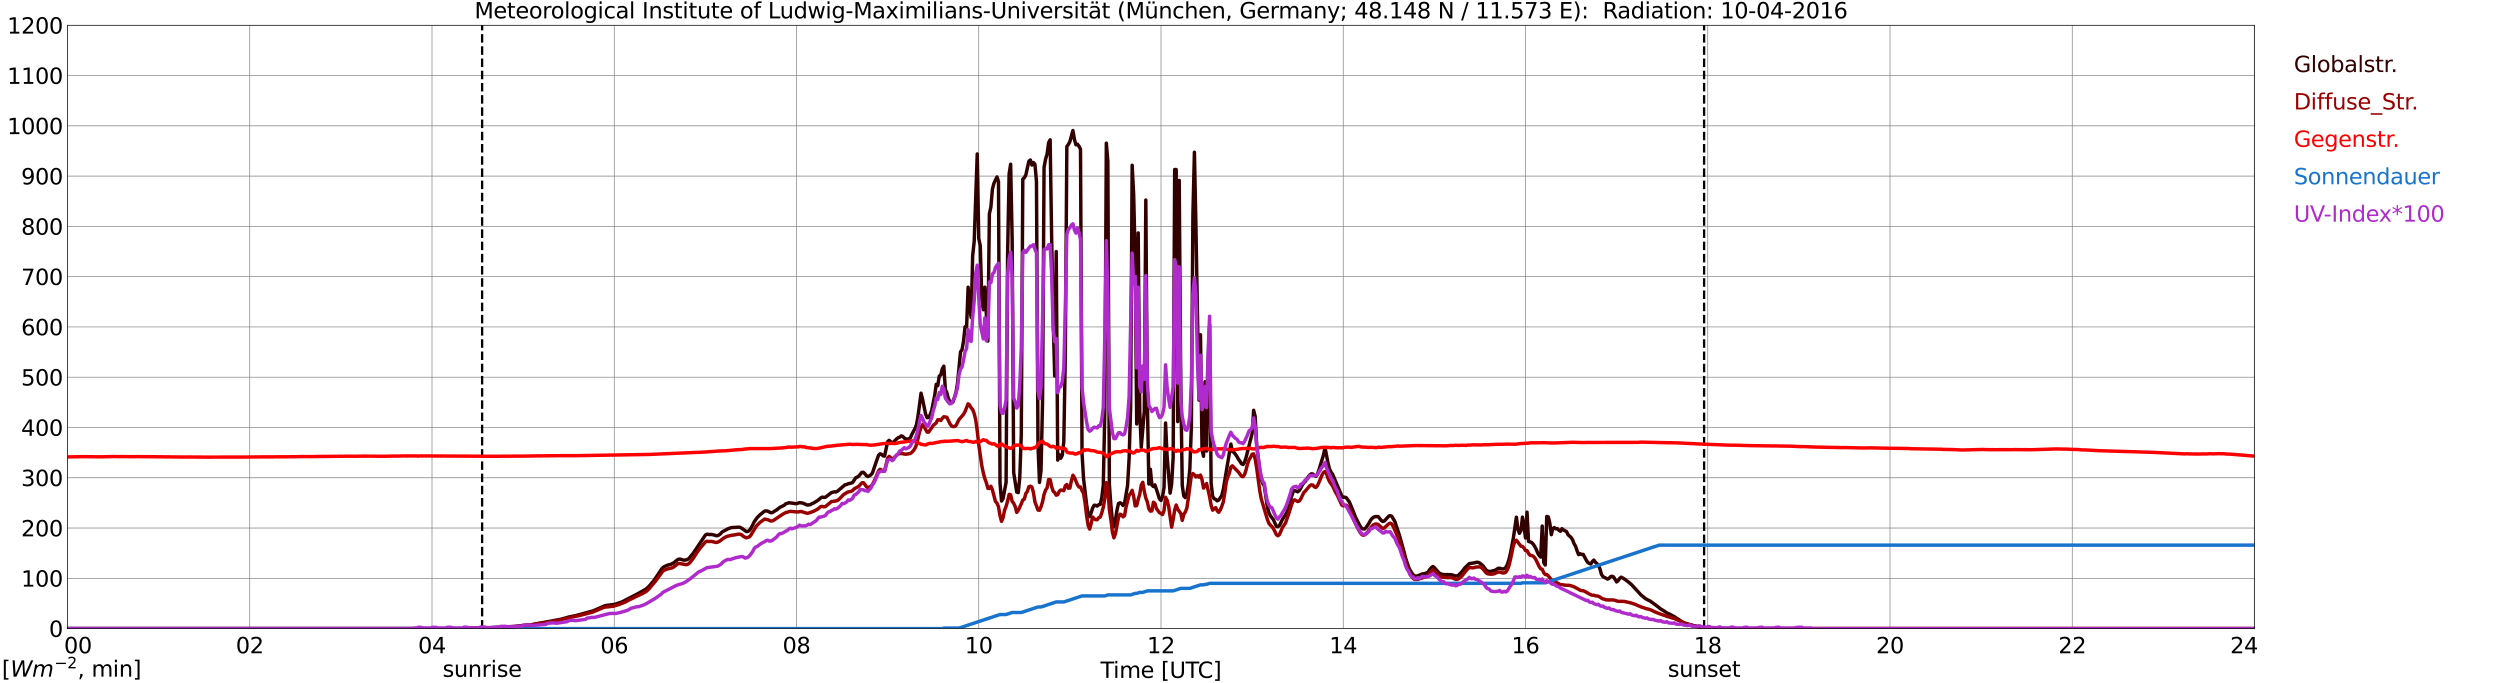 <?xml version="1.0" encoding="utf-8" standalone="no"?>
<!DOCTYPE svg PUBLIC "-//W3C//DTD SVG 1.1//EN"
  "http://www.w3.org/Graphics/SVG/1.1/DTD/svg11.dtd">
<svg xmlns:xlink="http://www.w3.org/1999/xlink" width="1085.4pt" height="296.64pt" viewBox="0 0 1085.4 296.64" xmlns="http://www.w3.org/2000/svg" version="1.1">
 <defs>
  <style type="text/css">*{stroke-linejoin: round; stroke-linecap: butt}</style>
 </defs>
 <g id="figure_1">
  <g id="patch_1">
   <path d="M 0 296.64 
L 1085.4 296.64 
L 1085.4 0 
L 0 0 
z
" style="fill: #ffffff"/>
  </g>
  <g id="axes_1">
   <g id="patch_2">
    <path d="M 29.306 272.909 
L 978.814 272.909 
L 978.814 10.976 
L 29.306 10.976 
z
" style="fill: #ffffff"/>
   </g>
   <g id="patch_3">
    <path d="M 978.814 272.909 
L 978.814 272.909 
L 978.814 10.976 
L 978.814 10.976 
z
" clip-path="url(#p7fa4d84c04)" style="fill: #d3d3d3; opacity: 0.25; stroke: #d3d3d3; stroke-linejoin: miter"/>
   </g>
   <g id="matplotlib.axis_1">
    <g id="xtick_1">
     <g id="line2d_1">
      <path d="M 29.306 272.909 
L 29.306 10.976 
" clip-path="url(#p7fa4d84c04)" style="fill: none; stroke: #808080; stroke-width: 0.3; stroke-linecap: square"/>
     </g>
     <g id="line2d_2"/>
     <g id="text_1">
      <!--    00 -->
      <g transform="translate(18.733 283.627) scale(0.095 -0.095)">
       <defs>
        <path id="DejaVuSans-20" transform="scale(0.016)"/>
        <path id="DejaVuSans-30" d="M 2034 4250 
Q 1547 4250 1301 3770 
Q 1056 3291 1056 2328 
Q 1056 1369 1301 889 
Q 1547 409 2034 409 
Q 2525 409 2770 889 
Q 3016 1369 3016 2328 
Q 3016 3291 2770 3770 
Q 2525 4250 2034 4250 
z
M 2034 4750 
Q 2819 4750 3233 4129 
Q 3647 3509 3647 2328 
Q 3647 1150 3233 529 
Q 2819 -91 2034 -91 
Q 1250 -91 836 529 
Q 422 1150 422 2328 
Q 422 3509 836 4129 
Q 1250 4750 2034 4750 
z
" transform="scale(0.016)"/>
       </defs>
       <use xlink:href="#DejaVuSans-20"/>
       <use xlink:href="#DejaVuSans-20" transform="translate(31.787 0)"/>
       <use xlink:href="#DejaVuSans-20" transform="translate(63.574 0)"/>
       <use xlink:href="#DejaVuSans-30" transform="translate(95.361 0)"/>
       <use xlink:href="#DejaVuSans-30" transform="translate(158.984 0)"/>
      </g>
     </g>
    </g>
    <g id="xtick_2">
     <g id="line2d_3">
      <path d="M 108.431 272.909 
L 108.431 10.976 
" clip-path="url(#p7fa4d84c04)" style="fill: none; stroke: #808080; stroke-width: 0.3; stroke-linecap: square"/>
     </g>
     <g id="line2d_4"/>
     <g id="text_2">
      <!-- 02 -->
      <g transform="translate(102.387 283.627) scale(0.095 -0.095)">
       <defs>
        <path id="DejaVuSans-32" d="M 1228 531 
L 3431 531 
L 3431 0 
L 469 0 
L 469 531 
Q 828 903 1448 1529 
Q 2069 2156 2228 2338 
Q 2531 2678 2651 2914 
Q 2772 3150 2772 3378 
Q 2772 3750 2511 3984 
Q 2250 4219 1831 4219 
Q 1534 4219 1204 4116 
Q 875 4013 500 3803 
L 500 4441 
Q 881 4594 1212 4672 
Q 1544 4750 1819 4750 
Q 2544 4750 2975 4387 
Q 3406 4025 3406 3419 
Q 3406 3131 3298 2873 
Q 3191 2616 2906 2266 
Q 2828 2175 2409 1742 
Q 1991 1309 1228 531 
z
" transform="scale(0.016)"/>
       </defs>
       <use xlink:href="#DejaVuSans-30"/>
       <use xlink:href="#DejaVuSans-32" transform="translate(63.623 0)"/>
      </g>
     </g>
    </g>
    <g id="xtick_3">
     <g id="line2d_5">
      <path d="M 187.557 272.909 
L 187.557 10.976 
" clip-path="url(#p7fa4d84c04)" style="fill: none; stroke: #808080; stroke-width: 0.3; stroke-linecap: square"/>
     </g>
     <g id="line2d_6"/>
     <g id="text_3">
      <!-- 04 -->
      <g transform="translate(181.513 283.627) scale(0.095 -0.095)">
       <defs>
        <path id="DejaVuSans-34" d="M 2419 4116 
L 825 1625 
L 2419 1625 
L 2419 4116 
z
M 2253 4666 
L 3047 4666 
L 3047 1625 
L 3713 1625 
L 3713 1100 
L 3047 1100 
L 3047 0 
L 2419 0 
L 2419 1100 
L 313 1100 
L 313 1709 
L 2253 4666 
z
" transform="scale(0.016)"/>
       </defs>
       <use xlink:href="#DejaVuSans-30"/>
       <use xlink:href="#DejaVuSans-34" transform="translate(63.623 0)"/>
      </g>
     </g>
    </g>
    <g id="xtick_4">
     <g id="line2d_7">
      <path d="M 266.683 272.909 
L 266.683 10.976 
" clip-path="url(#p7fa4d84c04)" style="fill: none; stroke: #808080; stroke-width: 0.3; stroke-linecap: square"/>
     </g>
     <g id="line2d_8"/>
     <g id="text_4">
      <!-- 06 -->
      <g transform="translate(260.638 283.627) scale(0.095 -0.095)">
       <defs>
        <path id="DejaVuSans-36" d="M 2113 2584 
Q 1688 2584 1439 2293 
Q 1191 2003 1191 1497 
Q 1191 994 1439 701 
Q 1688 409 2113 409 
Q 2538 409 2786 701 
Q 3034 994 3034 1497 
Q 3034 2003 2786 2293 
Q 2538 2584 2113 2584 
z
M 3366 4563 
L 3366 3988 
Q 3128 4100 2886 4159 
Q 2644 4219 2406 4219 
Q 1781 4219 1451 3797 
Q 1122 3375 1075 2522 
Q 1259 2794 1537 2939 
Q 1816 3084 2150 3084 
Q 2853 3084 3261 2657 
Q 3669 2231 3669 1497 
Q 3669 778 3244 343 
Q 2819 -91 2113 -91 
Q 1303 -91 875 529 
Q 447 1150 447 2328 
Q 447 3434 972 4092 
Q 1497 4750 2381 4750 
Q 2619 4750 2861 4703 
Q 3103 4656 3366 4563 
z
" transform="scale(0.016)"/>
       </defs>
       <use xlink:href="#DejaVuSans-30"/>
       <use xlink:href="#DejaVuSans-36" transform="translate(63.623 0)"/>
      </g>
     </g>
    </g>
    <g id="xtick_5">
     <g id="line2d_9">
      <path d="M 345.808 272.909 
L 345.808 10.976 
" clip-path="url(#p7fa4d84c04)" style="fill: none; stroke: #808080; stroke-width: 0.3; stroke-linecap: square"/>
     </g>
     <g id="line2d_10"/>
     <g id="text_5">
      <!-- 08 -->
      <g transform="translate(339.764 283.627) scale(0.095 -0.095)">
       <defs>
        <path id="DejaVuSans-38" d="M 2034 2216 
Q 1584 2216 1326 1975 
Q 1069 1734 1069 1313 
Q 1069 891 1326 650 
Q 1584 409 2034 409 
Q 2484 409 2743 651 
Q 3003 894 3003 1313 
Q 3003 1734 2745 1975 
Q 2488 2216 2034 2216 
z
M 1403 2484 
Q 997 2584 770 2862 
Q 544 3141 544 3541 
Q 544 4100 942 4425 
Q 1341 4750 2034 4750 
Q 2731 4750 3128 4425 
Q 3525 4100 3525 3541 
Q 3525 3141 3298 2862 
Q 3072 2584 2669 2484 
Q 3125 2378 3379 2068 
Q 3634 1759 3634 1313 
Q 3634 634 3220 271 
Q 2806 -91 2034 -91 
Q 1263 -91 848 271 
Q 434 634 434 1313 
Q 434 1759 690 2068 
Q 947 2378 1403 2484 
z
M 1172 3481 
Q 1172 3119 1398 2916 
Q 1625 2713 2034 2713 
Q 2441 2713 2670 2916 
Q 2900 3119 2900 3481 
Q 2900 3844 2670 4047 
Q 2441 4250 2034 4250 
Q 1625 4250 1398 4047 
Q 1172 3844 1172 3481 
z
" transform="scale(0.016)"/>
       </defs>
       <use xlink:href="#DejaVuSans-30"/>
       <use xlink:href="#DejaVuSans-38" transform="translate(63.623 0)"/>
      </g>
     </g>
    </g>
    <g id="xtick_6">
     <g id="line2d_11">
      <path d="M 424.934 272.909 
L 424.934 10.976 
" clip-path="url(#p7fa4d84c04)" style="fill: none; stroke: #808080; stroke-width: 0.3; stroke-linecap: square"/>
     </g>
     <g id="line2d_12"/>
     <g id="text_6">
      <!-- 10 -->
      <g transform="translate(418.89 283.627) scale(0.095 -0.095)">
       <defs>
        <path id="DejaVuSans-31" d="M 794 531 
L 1825 531 
L 1825 4091 
L 703 3866 
L 703 4441 
L 1819 4666 
L 2450 4666 
L 2450 531 
L 3481 531 
L 3481 0 
L 794 0 
L 794 531 
z
" transform="scale(0.016)"/>
       </defs>
       <use xlink:href="#DejaVuSans-31"/>
       <use xlink:href="#DejaVuSans-30" transform="translate(63.623 0)"/>
      </g>
     </g>
    </g>
    <g id="xtick_7">
     <g id="line2d_13">
      <path d="M 504.06 272.909 
L 504.06 10.976 
" clip-path="url(#p7fa4d84c04)" style="fill: none; stroke: #808080; stroke-width: 0.3; stroke-linecap: square"/>
     </g>
     <g id="line2d_14"/>
     <g id="text_7">
      <!-- 12 -->
      <g transform="translate(498.015 283.627) scale(0.095 -0.095)">
       <use xlink:href="#DejaVuSans-31"/>
       <use xlink:href="#DejaVuSans-32" transform="translate(63.623 0)"/>
      </g>
     </g>
    </g>
    <g id="xtick_8">
     <g id="line2d_15">
      <path d="M 583.185 272.909 
L 583.185 10.976 
" clip-path="url(#p7fa4d84c04)" style="fill: none; stroke: #808080; stroke-width: 0.3; stroke-linecap: square"/>
     </g>
     <g id="line2d_16"/>
     <g id="text_8">
      <!-- 14 -->
      <g transform="translate(577.141 283.627) scale(0.095 -0.095)">
       <use xlink:href="#DejaVuSans-31"/>
       <use xlink:href="#DejaVuSans-34" transform="translate(63.623 0)"/>
      </g>
     </g>
    </g>
    <g id="xtick_9">
     <g id="line2d_17">
      <path d="M 662.311 272.909 
L 662.311 10.976 
" clip-path="url(#p7fa4d84c04)" style="fill: none; stroke: #808080; stroke-width: 0.3; stroke-linecap: square"/>
     </g>
     <g id="line2d_18"/>
     <g id="text_9">
      <!-- 16 -->
      <g transform="translate(656.267 283.627) scale(0.095 -0.095)">
       <use xlink:href="#DejaVuSans-31"/>
       <use xlink:href="#DejaVuSans-36" transform="translate(63.623 0)"/>
      </g>
     </g>
    </g>
    <g id="xtick_10">
     <g id="line2d_19">
      <path d="M 741.437 272.909 
L 741.437 10.976 
" clip-path="url(#p7fa4d84c04)" style="fill: none; stroke: #808080; stroke-width: 0.3; stroke-linecap: square"/>
     </g>
     <g id="line2d_20"/>
     <g id="text_10">
      <!-- 18 -->
      <g transform="translate(735.392 283.627) scale(0.095 -0.095)">
       <use xlink:href="#DejaVuSans-31"/>
       <use xlink:href="#DejaVuSans-38" transform="translate(63.623 0)"/>
      </g>
     </g>
    </g>
    <g id="xtick_11">
     <g id="line2d_21">
      <path d="M 820.562 272.909 
L 820.562 10.976 
" clip-path="url(#p7fa4d84c04)" style="fill: none; stroke: #808080; stroke-width: 0.3; stroke-linecap: square"/>
     </g>
     <g id="line2d_22"/>
     <g id="text_11">
      <!-- 20 -->
      <g transform="translate(814.518 283.627) scale(0.095 -0.095)">
       <use xlink:href="#DejaVuSans-32"/>
       <use xlink:href="#DejaVuSans-30" transform="translate(63.623 0)"/>
      </g>
     </g>
    </g>
    <g id="xtick_12">
     <g id="line2d_23">
      <path d="M 899.688 272.909 
L 899.688 10.976 
" clip-path="url(#p7fa4d84c04)" style="fill: none; stroke: #808080; stroke-width: 0.3; stroke-linecap: square"/>
     </g>
     <g id="line2d_24"/>
     <g id="text_12">
      <!-- 22 -->
      <g transform="translate(893.644 283.627) scale(0.095 -0.095)">
       <use xlink:href="#DejaVuSans-32"/>
       <use xlink:href="#DejaVuSans-32" transform="translate(63.623 0)"/>
      </g>
     </g>
    </g>
    <g id="xtick_13">
     <g id="line2d_25">
      <path d="M 978.814 272.909 
L 978.814 10.976 
" clip-path="url(#p7fa4d84c04)" style="fill: none; stroke: #808080; stroke-width: 0.3; stroke-linecap: square"/>
     </g>
     <g id="line2d_26"/>
     <g id="text_13">
      <!-- 24    -->
      <g transform="translate(968.241 283.627) scale(0.095 -0.095)">
       <use xlink:href="#DejaVuSans-32"/>
       <use xlink:href="#DejaVuSans-34" transform="translate(63.623 0)"/>
       <use xlink:href="#DejaVuSans-20" transform="translate(127.246 0)"/>
       <use xlink:href="#DejaVuSans-20" transform="translate(159.033 0)"/>
       <use xlink:href="#DejaVuSans-20" transform="translate(190.82 0)"/>
      </g>
     </g>
    </g>
    <g id="text_14">
     <!-- Time [UTC] -->
     <g transform="translate(477.806 294.322) scale(0.095 -0.095)">
      <defs>
       <path id="DejaVuSans-54" d="M -19 4666 
L 3928 4666 
L 3928 4134 
L 2272 4134 
L 2272 0 
L 1638 0 
L 1638 4134 
L -19 4134 
L -19 4666 
z
" transform="scale(0.016)"/>
       <path id="DejaVuSans-69" d="M 603 3500 
L 1178 3500 
L 1178 0 
L 603 0 
L 603 3500 
z
M 603 4863 
L 1178 4863 
L 1178 4134 
L 603 4134 
L 603 4863 
z
" transform="scale(0.016)"/>
       <path id="DejaVuSans-6d" d="M 3328 2828 
Q 3544 3216 3844 3400 
Q 4144 3584 4550 3584 
Q 5097 3584 5394 3201 
Q 5691 2819 5691 2113 
L 5691 0 
L 5113 0 
L 5113 2094 
Q 5113 2597 4934 2840 
Q 4756 3084 4391 3084 
Q 3944 3084 3684 2787 
Q 3425 2491 3425 1978 
L 3425 0 
L 2847 0 
L 2847 2094 
Q 2847 2600 2669 2842 
Q 2491 3084 2119 3084 
Q 1678 3084 1418 2786 
Q 1159 2488 1159 1978 
L 1159 0 
L 581 0 
L 581 3500 
L 1159 3500 
L 1159 2956 
Q 1356 3278 1631 3431 
Q 1906 3584 2284 3584 
Q 2666 3584 2933 3390 
Q 3200 3197 3328 2828 
z
" transform="scale(0.016)"/>
       <path id="DejaVuSans-65" d="M 3597 1894 
L 3597 1613 
L 953 1613 
Q 991 1019 1311 708 
Q 1631 397 2203 397 
Q 2534 397 2845 478 
Q 3156 559 3463 722 
L 3463 178 
Q 3153 47 2828 -22 
Q 2503 -91 2169 -91 
Q 1331 -91 842 396 
Q 353 884 353 1716 
Q 353 2575 817 3079 
Q 1281 3584 2069 3584 
Q 2775 3584 3186 3129 
Q 3597 2675 3597 1894 
z
M 3022 2063 
Q 3016 2534 2758 2815 
Q 2500 3097 2075 3097 
Q 1594 3097 1305 2825 
Q 1016 2553 972 2059 
L 3022 2063 
z
" transform="scale(0.016)"/>
       <path id="DejaVuSans-5b" d="M 550 4863 
L 1875 4863 
L 1875 4416 
L 1125 4416 
L 1125 -397 
L 1875 -397 
L 1875 -844 
L 550 -844 
L 550 4863 
z
" transform="scale(0.016)"/>
       <path id="DejaVuSans-55" d="M 556 4666 
L 1191 4666 
L 1191 1831 
Q 1191 1081 1462 751 
Q 1734 422 2344 422 
Q 2950 422 3222 751 
Q 3494 1081 3494 1831 
L 3494 4666 
L 4128 4666 
L 4128 1753 
Q 4128 841 3676 375 
Q 3225 -91 2344 -91 
Q 1459 -91 1007 375 
Q 556 841 556 1753 
L 556 4666 
z
" transform="scale(0.016)"/>
       <path id="DejaVuSans-43" d="M 4122 4306 
L 4122 3641 
Q 3803 3938 3442 4084 
Q 3081 4231 2675 4231 
Q 1875 4231 1450 3742 
Q 1025 3253 1025 2328 
Q 1025 1406 1450 917 
Q 1875 428 2675 428 
Q 3081 428 3442 575 
Q 3803 722 4122 1019 
L 4122 359 
Q 3791 134 3420 21 
Q 3050 -91 2638 -91 
Q 1578 -91 968 557 
Q 359 1206 359 2328 
Q 359 3453 968 4101 
Q 1578 4750 2638 4750 
Q 3056 4750 3426 4639 
Q 3797 4528 4122 4306 
z
" transform="scale(0.016)"/>
       <path id="DejaVuSans-5d" d="M 1947 4863 
L 1947 -844 
L 622 -844 
L 622 -397 
L 1369 -397 
L 1369 4416 
L 622 4416 
L 622 4863 
L 1947 4863 
z
" transform="scale(0.016)"/>
      </defs>
      <use xlink:href="#DejaVuSans-54"/>
      <use xlink:href="#DejaVuSans-69" transform="translate(57.959 0)"/>
      <use xlink:href="#DejaVuSans-6d" transform="translate(85.742 0)"/>
      <use xlink:href="#DejaVuSans-65" transform="translate(183.154 0)"/>
      <use xlink:href="#DejaVuSans-20" transform="translate(244.678 0)"/>
      <use xlink:href="#DejaVuSans-5b" transform="translate(276.465 0)"/>
      <use xlink:href="#DejaVuSans-55" transform="translate(315.479 0)"/>
      <use xlink:href="#DejaVuSans-54" transform="translate(388.672 0)"/>
      <use xlink:href="#DejaVuSans-43" transform="translate(443.881 0)"/>
      <use xlink:href="#DejaVuSans-5d" transform="translate(513.705 0)"/>
     </g>
    </g>
   </g>
   <g id="matplotlib.axis_2">
    <g id="ytick_1">
     <g id="line2d_27">
      <path d="M 29.306 272.909 
L 978.814 272.909 
" clip-path="url(#p7fa4d84c04)" style="fill: none; stroke: #808080; stroke-width: 0.3; stroke-linecap: square"/>
     </g>
     <g id="line2d_28"/>
     <g id="text_15">
      <!-- 0 -->
      <g transform="translate(21.261 276.518) scale(0.095 -0.095)">
       <use xlink:href="#DejaVuSans-30"/>
      </g>
     </g>
    </g>
    <g id="ytick_2">
     <g id="line2d_29">
      <path d="M 29.306 251.081 
L 978.814 251.081 
" clip-path="url(#p7fa4d84c04)" style="fill: none; stroke: #808080; stroke-width: 0.3; stroke-linecap: square"/>
     </g>
     <g id="line2d_30"/>
     <g id="text_16">
      <!-- 100 -->
      <g transform="translate(9.173 254.69) scale(0.095 -0.095)">
       <use xlink:href="#DejaVuSans-31"/>
       <use xlink:href="#DejaVuSans-30" transform="translate(63.623 0)"/>
       <use xlink:href="#DejaVuSans-30" transform="translate(127.246 0)"/>
      </g>
     </g>
    </g>
    <g id="ytick_3">
     <g id="line2d_31">
      <path d="M 29.306 229.253 
L 978.814 229.253 
" clip-path="url(#p7fa4d84c04)" style="fill: none; stroke: #808080; stroke-width: 0.3; stroke-linecap: square"/>
     </g>
     <g id="line2d_32"/>
     <g id="text_17">
      <!-- 200 -->
      <g transform="translate(9.173 232.863) scale(0.095 -0.095)">
       <use xlink:href="#DejaVuSans-32"/>
       <use xlink:href="#DejaVuSans-30" transform="translate(63.623 0)"/>
       <use xlink:href="#DejaVuSans-30" transform="translate(127.246 0)"/>
      </g>
     </g>
    </g>
    <g id="ytick_4">
     <g id="line2d_33">
      <path d="M 29.306 207.426 
L 978.814 207.426 
" clip-path="url(#p7fa4d84c04)" style="fill: none; stroke: #808080; stroke-width: 0.3; stroke-linecap: square"/>
     </g>
     <g id="line2d_34"/>
     <g id="text_18">
      <!-- 300 -->
      <g transform="translate(9.173 211.035) scale(0.095 -0.095)">
       <defs>
        <path id="DejaVuSans-33" d="M 2597 2516 
Q 3050 2419 3304 2112 
Q 3559 1806 3559 1356 
Q 3559 666 3084 287 
Q 2609 -91 1734 -91 
Q 1441 -91 1130 -33 
Q 819 25 488 141 
L 488 750 
Q 750 597 1062 519 
Q 1375 441 1716 441 
Q 2309 441 2620 675 
Q 2931 909 2931 1356 
Q 2931 1769 2642 2001 
Q 2353 2234 1838 2234 
L 1294 2234 
L 1294 2753 
L 1863 2753 
Q 2328 2753 2575 2939 
Q 2822 3125 2822 3475 
Q 2822 3834 2567 4026 
Q 2313 4219 1838 4219 
Q 1578 4219 1281 4162 
Q 984 4106 628 3988 
L 628 4550 
Q 988 4650 1302 4700 
Q 1616 4750 1894 4750 
Q 2613 4750 3031 4423 
Q 3450 4097 3450 3541 
Q 3450 3153 3228 2886 
Q 3006 2619 2597 2516 
z
" transform="scale(0.016)"/>
       </defs>
       <use xlink:href="#DejaVuSans-33"/>
       <use xlink:href="#DejaVuSans-30" transform="translate(63.623 0)"/>
       <use xlink:href="#DejaVuSans-30" transform="translate(127.246 0)"/>
      </g>
     </g>
    </g>
    <g id="ytick_5">
     <g id="line2d_35">
      <path d="M 29.306 185.598 
L 978.814 185.598 
" clip-path="url(#p7fa4d84c04)" style="fill: none; stroke: #808080; stroke-width: 0.3; stroke-linecap: square"/>
     </g>
     <g id="line2d_36"/>
     <g id="text_19">
      <!-- 400 -->
      <g transform="translate(9.173 189.207) scale(0.095 -0.095)">
       <use xlink:href="#DejaVuSans-34"/>
       <use xlink:href="#DejaVuSans-30" transform="translate(63.623 0)"/>
       <use xlink:href="#DejaVuSans-30" transform="translate(127.246 0)"/>
      </g>
     </g>
    </g>
    <g id="ytick_6">
     <g id="line2d_37">
      <path d="M 29.306 163.77 
L 978.814 163.77 
" clip-path="url(#p7fa4d84c04)" style="fill: none; stroke: #808080; stroke-width: 0.3; stroke-linecap: square"/>
     </g>
     <g id="line2d_38"/>
     <g id="text_20">
      <!-- 500 -->
      <g transform="translate(9.173 167.379) scale(0.095 -0.095)">
       <defs>
        <path id="DejaVuSans-35" d="M 691 4666 
L 3169 4666 
L 3169 4134 
L 1269 4134 
L 1269 2991 
Q 1406 3038 1543 3061 
Q 1681 3084 1819 3084 
Q 2600 3084 3056 2656 
Q 3513 2228 3513 1497 
Q 3513 744 3044 326 
Q 2575 -91 1722 -91 
Q 1428 -91 1123 -41 
Q 819 9 494 109 
L 494 744 
Q 775 591 1075 516 
Q 1375 441 1709 441 
Q 2250 441 2565 725 
Q 2881 1009 2881 1497 
Q 2881 1984 2565 2268 
Q 2250 2553 1709 2553 
Q 1456 2553 1204 2497 
Q 953 2441 691 2322 
L 691 4666 
z
" transform="scale(0.016)"/>
       </defs>
       <use xlink:href="#DejaVuSans-35"/>
       <use xlink:href="#DejaVuSans-30" transform="translate(63.623 0)"/>
       <use xlink:href="#DejaVuSans-30" transform="translate(127.246 0)"/>
      </g>
     </g>
    </g>
    <g id="ytick_7">
     <g id="line2d_39">
      <path d="M 29.306 141.942 
L 978.814 141.942 
" clip-path="url(#p7fa4d84c04)" style="fill: none; stroke: #808080; stroke-width: 0.3; stroke-linecap: square"/>
     </g>
     <g id="line2d_40"/>
     <g id="text_21">
      <!-- 600 -->
      <g transform="translate(9.173 145.551) scale(0.095 -0.095)">
       <use xlink:href="#DejaVuSans-36"/>
       <use xlink:href="#DejaVuSans-30" transform="translate(63.623 0)"/>
       <use xlink:href="#DejaVuSans-30" transform="translate(127.246 0)"/>
      </g>
     </g>
    </g>
    <g id="ytick_8">
     <g id="line2d_41">
      <path d="M 29.306 120.114 
L 978.814 120.114 
" clip-path="url(#p7fa4d84c04)" style="fill: none; stroke: #808080; stroke-width: 0.3; stroke-linecap: square"/>
     </g>
     <g id="line2d_42"/>
     <g id="text_22">
      <!-- 700 -->
      <g transform="translate(9.173 123.724) scale(0.095 -0.095)">
       <defs>
        <path id="DejaVuSans-37" d="M 525 4666 
L 3525 4666 
L 3525 4397 
L 1831 0 
L 1172 0 
L 2766 4134 
L 525 4134 
L 525 4666 
z
" transform="scale(0.016)"/>
       </defs>
       <use xlink:href="#DejaVuSans-37"/>
       <use xlink:href="#DejaVuSans-30" transform="translate(63.623 0)"/>
       <use xlink:href="#DejaVuSans-30" transform="translate(127.246 0)"/>
      </g>
     </g>
    </g>
    <g id="ytick_9">
     <g id="line2d_43">
      <path d="M 29.306 98.287 
L 978.814 98.287 
" clip-path="url(#p7fa4d84c04)" style="fill: none; stroke: #808080; stroke-width: 0.3; stroke-linecap: square"/>
     </g>
     <g id="line2d_44"/>
     <g id="text_23">
      <!-- 800 -->
      <g transform="translate(9.173 101.896) scale(0.095 -0.095)">
       <use xlink:href="#DejaVuSans-38"/>
       <use xlink:href="#DejaVuSans-30" transform="translate(63.623 0)"/>
       <use xlink:href="#DejaVuSans-30" transform="translate(127.246 0)"/>
      </g>
     </g>
    </g>
    <g id="ytick_10">
     <g id="line2d_45">
      <path d="M 29.306 76.459 
L 978.814 76.459 
" clip-path="url(#p7fa4d84c04)" style="fill: none; stroke: #808080; stroke-width: 0.3; stroke-linecap: square"/>
     </g>
     <g id="line2d_46"/>
     <g id="text_24">
      <!-- 900 -->
      <g transform="translate(9.173 80.068) scale(0.095 -0.095)">
       <defs>
        <path id="DejaVuSans-39" d="M 703 97 
L 703 672 
Q 941 559 1184 500 
Q 1428 441 1663 441 
Q 2288 441 2617 861 
Q 2947 1281 2994 2138 
Q 2813 1869 2534 1725 
Q 2256 1581 1919 1581 
Q 1219 1581 811 2004 
Q 403 2428 403 3163 
Q 403 3881 828 4315 
Q 1253 4750 1959 4750 
Q 2769 4750 3195 4129 
Q 3622 3509 3622 2328 
Q 3622 1225 3098 567 
Q 2575 -91 1691 -91 
Q 1453 -91 1209 -44 
Q 966 3 703 97 
z
M 1959 2075 
Q 2384 2075 2632 2365 
Q 2881 2656 2881 3163 
Q 2881 3666 2632 3958 
Q 2384 4250 1959 4250 
Q 1534 4250 1286 3958 
Q 1038 3666 1038 3163 
Q 1038 2656 1286 2365 
Q 1534 2075 1959 2075 
z
" transform="scale(0.016)"/>
       </defs>
       <use xlink:href="#DejaVuSans-39"/>
       <use xlink:href="#DejaVuSans-30" transform="translate(63.623 0)"/>
       <use xlink:href="#DejaVuSans-30" transform="translate(127.246 0)"/>
      </g>
     </g>
    </g>
    <g id="ytick_11">
     <g id="line2d_47">
      <path d="M 29.306 54.631 
L 978.814 54.631 
" clip-path="url(#p7fa4d84c04)" style="fill: none; stroke: #808080; stroke-width: 0.3; stroke-linecap: square"/>
     </g>
     <g id="line2d_48"/>
     <g id="text_25">
      <!-- 1000 -->
      <g transform="translate(3.128 58.24) scale(0.095 -0.095)">
       <use xlink:href="#DejaVuSans-31"/>
       <use xlink:href="#DejaVuSans-30" transform="translate(63.623 0)"/>
       <use xlink:href="#DejaVuSans-30" transform="translate(127.246 0)"/>
       <use xlink:href="#DejaVuSans-30" transform="translate(190.869 0)"/>
      </g>
     </g>
    </g>
    <g id="ytick_12">
     <g id="line2d_49">
      <path d="M 29.306 32.803 
L 978.814 32.803 
" clip-path="url(#p7fa4d84c04)" style="fill: none; stroke: #808080; stroke-width: 0.3; stroke-linecap: square"/>
     </g>
     <g id="line2d_50"/>
     <g id="text_26">
      <!-- 1100 -->
      <g transform="translate(3.128 36.413) scale(0.095 -0.095)">
       <use xlink:href="#DejaVuSans-31"/>
       <use xlink:href="#DejaVuSans-31" transform="translate(63.623 0)"/>
       <use xlink:href="#DejaVuSans-30" transform="translate(127.246 0)"/>
       <use xlink:href="#DejaVuSans-30" transform="translate(190.869 0)"/>
      </g>
     </g>
    </g>
    <g id="ytick_13">
     <g id="line2d_51">
      <path d="M 29.306 10.976 
L 978.814 10.976 
" clip-path="url(#p7fa4d84c04)" style="fill: none; stroke: #808080; stroke-width: 0.3; stroke-linecap: square"/>
     </g>
     <g id="line2d_52"/>
     <g id="text_27">
      <!-- 1200 -->
      <g transform="translate(3.128 14.585) scale(0.095 -0.095)">
       <use xlink:href="#DejaVuSans-31"/>
       <use xlink:href="#DejaVuSans-32" transform="translate(63.623 0)"/>
       <use xlink:href="#DejaVuSans-30" transform="translate(127.246 0)"/>
       <use xlink:href="#DejaVuSans-30" transform="translate(190.869 0)"/>
      </g>
     </g>
    </g>
   </g>
   <g id="line2d_53">
    <path d="M 209.317 272.909 
L 209.317 10.976 
" clip-path="url(#p7fa4d84c04)" style="fill: none; stroke-dasharray: 3.7,1.6; stroke-dashoffset: 0; stroke: #000000"/>
   </g>
   <g id="line2d_54">
    <path d="M 739.854 272.909 
L 739.854 10.976 
" clip-path="url(#p7fa4d84c04)" style="fill: none; stroke-dasharray: 3.7,1.6; stroke-dashoffset: 0; stroke: #000000"/>
   </g>
   <g id="line2d_55">
    <path d="M 29.306 272.909 
L 202.063 272.909 
L 203.382 272.754 
L 205.36 272.754 
L 208.657 272.695 
L 211.295 272.608 
L 224.482 271.896 
L 226.461 271.63 
L 228.439 271.422 
L 230.417 271.274 
L 243.604 268.844 
L 246.901 267.897 
L 250.198 267.216 
L 257.451 265.232 
L 262.726 262.951 
L 264.705 262.656 
L 266.023 262.536 
L 267.342 262.242 
L 269.98 261.353 
L 275.255 258.627 
L 277.233 257.59 
L 280.53 255.726 
L 281.849 254.482 
L 283.827 252.142 
L 285.805 249.239 
L 287.124 247.224 
L 287.783 246.456 
L 288.442 245.982 
L 289.761 245.419 
L 290.42 245.181 
L 291.08 245.063 
L 292.399 244.441 
L 294.377 242.841 
L 295.036 242.723 
L 295.696 242.841 
L 296.355 243.079 
L 297.014 243.197 
L 297.674 243.138 
L 298.333 242.961 
L 298.992 242.575 
L 300.311 241.005 
L 300.971 240.206 
L 306.246 232.298 
L 306.905 231.914 
L 308.224 232.091 
L 308.883 232.032 
L 310.202 232.327 
L 310.861 232.565 
L 311.521 232.595 
L 312.18 232.239 
L 312.839 231.735 
L 313.499 230.965 
L 316.136 229.544 
L 317.455 229.07 
L 320.752 228.863 
L 321.411 229.011 
L 322.071 229.367 
L 324.049 230.788 
L 324.708 230.729 
L 325.368 230.255 
L 326.027 229.336 
L 326.686 228.151 
L 327.346 226.73 
L 328.665 224.805 
L 329.983 223.471 
L 331.961 221.902 
L 332.621 221.814 
L 333.28 221.902 
L 334.599 222.583 
L 335.258 222.583 
L 337.236 221.341 
L 338.555 220.304 
L 340.533 219.326 
L 341.193 218.673 
L 341.852 218.527 
L 342.512 218.259 
L 345.808 218.704 
L 347.127 218.23 
L 348.446 218.407 
L 349.765 218.94 
L 350.424 219.267 
L 351.743 219.147 
L 352.402 218.704 
L 353.062 218.466 
L 355.04 217.283 
L 356.359 216.157 
L 357.018 215.831 
L 357.677 215.949 
L 358.337 215.921 
L 359.655 214.884 
L 360.974 213.876 
L 362.293 213.52 
L 362.952 213.609 
L 363.612 213.254 
L 366.909 210.44 
L 367.568 210.381 
L 368.227 210.025 
L 369.546 209.731 
L 370.206 209.464 
L 371.524 207.419 
L 372.184 207.153 
L 372.843 206.679 
L 374.162 205.11 
L 374.821 205.051 
L 375.481 205.673 
L 376.14 206.502 
L 376.799 206.886 
L 377.459 206.59 
L 378.118 206.146 
L 378.777 205.348 
L 380.096 201.436 
L 381.415 197.706 
L 382.074 197.025 
L 382.734 197.26 
L 383.393 197.913 
L 384.053 198.002 
L 385.371 191.729 
L 386.031 191.194 
L 387.349 192.321 
L 388.009 191.847 
L 389.328 190.513 
L 389.987 190.011 
L 390.646 189.804 
L 391.306 189.241 
L 391.965 189.477 
L 392.624 190.219 
L 393.284 190.544 
L 393.943 190.662 
L 394.603 190.544 
L 395.262 190.07 
L 395.921 188.529 
L 397.24 186.071 
L 397.899 184.413 
L 398.559 180.711 
L 399.878 170.7 
L 400.537 173.365 
L 401.856 179.763 
L 402.515 181.333 
L 403.175 181.274 
L 403.834 180.029 
L 404.493 178.222 
L 405.812 171.648 
L 406.471 166.88 
L 407.131 167.441 
L 407.79 163.266 
L 408.45 162.792 
L 409.109 160.127 
L 409.768 158.972 
L 410.428 169.041 
L 411.087 170.524 
L 411.746 173.071 
L 412.406 174.254 
L 413.065 174.758 
L 413.725 174.52 
L 415.043 170.493 
L 415.703 166.435 
L 417.022 152.754 
L 417.681 151.835 
L 418.34 148.015 
L 419 141.853 
L 419.659 141.973 
L 420.318 124.705 
L 420.978 133.294 
L 421.637 137.856 
L 422.297 110.993 
L 422.956 104.802 
L 424.275 66.833 
L 424.934 103.558 
L 425.593 106.669 
L 426.253 129.682 
L 426.912 134.479 
L 427.572 124.676 
L 428.89 148.074 
L 429.55 92.836 
L 430.209 89.876 
L 430.869 82.145 
L 431.528 79.569 
L 432.847 76.815 
L 433.506 78.827 
L 434.165 209.676 
L 434.825 217.525 
L 435.484 216.488 
L 436.803 209.44 
L 437.462 110.194 
L 438.122 75.481 
L 438.781 71.305 
L 439.44 104.003 
L 440.1 205.145 
L 441.419 213.616 
L 442.078 213.882 
L 442.737 207.367 
L 443.397 188.796 
L 444.056 77.762 
L 444.716 77.199 
L 445.375 75.955 
L 446.694 70.002 
L 447.353 69.47 
L 448.012 71.661 
L 448.672 70.565 
L 449.331 71.305 
L 449.991 78.768 
L 450.65 193.358 
L 451.309 209.44 
L 451.969 204.315 
L 452.628 174.786 
L 453.287 72.639 
L 453.947 69.114 
L 454.606 66.892 
L 455.266 61.946 
L 455.925 60.704 
L 456.584 103.233 
L 457.244 138.181 
L 457.903 163.237 
L 458.563 109.216 
L 459.222 199.755 
L 459.881 197.415 
L 460.541 198.954 
L 461.2 197.651 
L 461.859 191.758 
L 462.519 154.057 
L 463.178 63.605 
L 463.838 62.716 
L 464.497 61.503 
L 465.816 56.674 
L 466.475 60.525 
L 467.134 62.865 
L 467.794 62.598 
L 468.453 63.487 
L 469.113 64.79 
L 469.772 196.734 
L 470.431 207.781 
L 471.75 219.005 
L 472.409 223.122 
L 473.069 224.366 
L 473.728 222.62 
L 474.388 220.516 
L 475.047 219.361 
L 475.706 219.391 
L 476.366 219.717 
L 477.025 219.095 
L 477.685 219.005 
L 478.344 216.104 
L 479.003 210.654 
L 479.663 178.757 
L 480.322 62.153 
L 480.981 69.943 
L 481.641 210.27 
L 482.3 219.302 
L 482.96 226.173 
L 483.619 228.69 
L 484.278 225.787 
L 484.938 221.611 
L 485.597 218.621 
L 486.256 218.296 
L 486.916 218.59 
L 487.575 219.479 
L 488.235 218.531 
L 489.553 210.743 
L 490.213 199.074 
L 490.872 176.98 
L 491.532 71.751 
L 492.191 84.485 
L 492.85 111.912 
L 493.51 184.057 
L 494.169 101.131 
L 494.828 178.163 
L 495.488 194.187 
L 496.807 178.55 
L 497.466 86.856 
L 498.125 173.365 
L 498.785 210.15 
L 499.444 203.754 
L 500.103 210.595 
L 500.763 211.245 
L 501.422 210.505 
L 502.741 214.504 
L 503.4 216.637 
L 504.06 217.259 
L 504.719 215.69 
L 505.379 211.66 
L 506.038 183.642 
L 506.697 197.799 
L 508.016 214.09 
L 508.675 210.209 
L 509.335 198.629 
L 509.994 73.615 
L 510.654 73.615 
L 511.313 183.05 
L 511.972 78.325 
L 512.632 166.435 
L 513.291 210.831 
L 513.95 215.334 
L 514.61 216.043 
L 515.269 214.325 
L 515.929 210.388 
L 516.588 203.427 
L 517.247 185.183 
L 517.907 93.164 
L 518.566 66.093 
L 519.226 98.317 
L 520.544 173.691 
L 521.204 145.347 
L 521.863 195.075 
L 522.522 198.096 
L 523.182 165.726 
L 523.841 195.815 
L 524.501 160.631 
L 525.16 141.084 
L 525.819 209.707 
L 526.479 215.482 
L 527.138 216.547 
L 527.797 216.814 
L 528.457 217.436 
L 529.116 217.11 
L 530.435 215.155 
L 531.094 212.52 
L 534.391 192.794 
L 535.051 195.964 
L 535.71 196.409 
L 536.369 197.208 
L 537.029 198.186 
L 537.688 199.369 
L 538.348 200.229 
L 539.007 201.353 
L 539.666 201.65 
L 540.326 200.733 
L 540.985 198.659 
L 543.623 188.173 
L 544.282 178.135 
L 544.941 180.769 
L 545.601 193.268 
L 546.919 204.108 
L 547.579 208.107 
L 548.238 209.914 
L 548.898 210.861 
L 550.216 219.952 
L 550.876 222.561 
L 551.535 223.892 
L 552.854 225.61 
L 554.173 228.542 
L 554.832 228.662 
L 555.491 228.158 
L 556.81 225.433 
L 558.129 223.478 
L 558.788 222.205 
L 559.448 220.339 
L 560.766 215.452 
L 561.426 213.467 
L 562.085 212.935 
L 563.404 213.526 
L 564.063 212.994 
L 564.723 211.957 
L 565.382 210.595 
L 566.042 209.617 
L 566.701 208.995 
L 568.02 206.98 
L 568.679 206.153 
L 569.338 205.708 
L 569.998 205.797 
L 570.657 206.389 
L 571.317 206.773 
L 571.976 205.884 
L 572.635 204.02 
L 574.613 197.474 
L 575.273 194.276 
L 576.592 201.207 
L 577.251 203.665 
L 577.91 205.027 
L 578.57 205.915 
L 582.526 215.275 
L 583.185 215.925 
L 583.845 215.836 
L 584.504 216.104 
L 585.823 217.909 
L 587.142 221.05 
L 588.46 224.456 
L 589.779 227.031 
L 590.439 228.306 
L 591.098 229.284 
L 591.757 229.637 
L 592.417 229.668 
L 593.076 229.076 
L 594.395 227.09 
L 595.054 225.848 
L 595.714 225.078 
L 596.373 224.545 
L 597.032 224.307 
L 598.351 224.277 
L 599.67 225.935 
L 600.329 226.409 
L 600.989 226.232 
L 602.967 224.071 
L 603.626 223.864 
L 604.286 224.189 
L 605.604 226.47 
L 607.582 232.423 
L 609.561 239.53 
L 610.22 242.195 
L 611.539 246.165 
L 612.198 247.556 
L 613.517 249.601 
L 614.176 249.985 
L 614.836 250.193 
L 616.154 249.747 
L 617.473 249.186 
L 618.133 249.125 
L 619.451 248.741 
L 620.111 248.237 
L 620.77 247.231 
L 621.429 246.46 
L 622.089 245.958 
L 622.748 246.46 
L 624.067 247.942 
L 624.726 248.682 
L 625.386 249.125 
L 626.705 249.481 
L 628.683 249.453 
L 629.342 249.54 
L 630.001 249.481 
L 631.98 250.075 
L 632.639 250.044 
L 633.298 249.66 
L 634.617 248.326 
L 635.936 246.609 
L 637.914 244.683 
L 639.892 244.417 
L 641.211 244.092 
L 641.87 244.181 
L 642.53 244.507 
L 643.848 245.631 
L 645.167 247.438 
L 645.827 247.883 
L 646.486 248.091 
L 647.145 248.091 
L 649.123 247.586 
L 650.442 246.757 
L 651.102 246.698 
L 652.42 247.054 
L 653.08 246.905 
L 653.739 246.373 
L 654.399 245.129 
L 655.058 243.173 
L 655.717 240.508 
L 657.036 233.636 
L 658.355 224.545 
L 659.014 229.786 
L 659.674 231.534 
L 660.333 230.408 
L 660.992 224.514 
L 661.652 228.247 
L 662.311 233.577 
L 662.97 222.354 
L 663.63 235.057 
L 664.949 235.503 
L 665.608 236.184 
L 666.267 237.161 
L 666.927 238.375 
L 667.586 240.065 
L 668.246 241.16 
L 668.905 241.87 
L 669.564 228.395 
L 670.224 244.24 
L 670.883 245.305 
L 671.542 224.218 
L 672.202 224.425 
L 672.861 227.121 
L 673.521 232.126 
L 674.18 229.491 
L 674.839 229.046 
L 675.499 229.609 
L 676.158 229.491 
L 676.817 230.231 
L 677.477 230.646 
L 678.136 229.52 
L 678.796 230.111 
L 680.114 230.764 
L 680.774 232.156 
L 682.092 233.339 
L 682.752 234.348 
L 683.411 236.066 
L 684.071 237.19 
L 684.73 239.205 
L 685.389 240.805 
L 686.049 240.39 
L 686.708 240.774 
L 687.368 240.684 
L 688.686 243.203 
L 689.346 244.181 
L 690.005 244.624 
L 690.664 244.862 
L 691.324 243.825 
L 691.983 243.173 
L 692.643 244.061 
L 693.961 245.305 
L 694.621 246.964 
L 695.28 249.363 
L 695.939 250.341 
L 697.918 251.406 
L 698.577 251.112 
L 699.236 250.369 
L 699.896 250.193 
L 700.555 250.49 
L 701.874 252.65 
L 702.533 252.118 
L 703.193 251.112 
L 703.852 250.577 
L 705.171 251.319 
L 707.149 252.799 
L 708.468 253.954 
L 711.105 256.826 
L 712.424 258.278 
L 714.402 259.906 
L 715.721 260.618 
L 716.38 260.914 
L 719.677 263.313 
L 720.996 264.379 
L 722.315 265.149 
L 723.633 266.068 
L 724.952 266.66 
L 726.93 267.727 
L 728.249 268.644 
L 728.909 268.969 
L 730.227 269.947 
L 730.887 270.333 
L 734.184 271.309 
L 735.502 271.665 
L 736.162 271.754 
L 736.821 271.99 
L 740.118 272.525 
L 741.437 272.671 
L 743.415 272.76 
L 748.69 272.909 
L 978.154 272.909 
L 978.154 272.909 
" clip-path="url(#p7fa4d84c04)" style="fill: none; stroke: #330000; stroke-width: 1.5; stroke-linecap: square"/>
   </g>
   <g id="line2d_56">
    <path d="M 29.306 272.909 
L 202.063 272.909 
L 202.723 272.756 
L 209.976 272.673 
L 213.932 272.505 
L 215.251 272.546 
L 221.186 272.21 
L 221.845 272.252 
L 228.439 271.497 
L 230.417 271.414 
L 232.395 270.992 
L 235.033 270.573 
L 237.011 270.279 
L 238.329 270.028 
L 240.967 269.608 
L 242.286 269.355 
L 248.22 267.93 
L 251.517 267.258 
L 252.836 266.921 
L 254.155 266.585 
L 257.451 265.703 
L 259.43 264.865 
L 262.067 263.73 
L 263.386 263.479 
L 264.045 263.479 
L 264.705 263.353 
L 266.023 263.27 
L 268.661 262.514 
L 271.298 261.465 
L 273.277 260.415 
L 274.595 259.786 
L 275.914 259.114 
L 279.211 257.562 
L 280.53 256.804 
L 281.849 255.588 
L 284.486 252.439 
L 287.783 247.949 
L 288.442 247.527 
L 289.761 247.025 
L 291.739 246.563 
L 292.399 246.227 
L 294.377 244.716 
L 295.036 244.631 
L 297.674 245.135 
L 298.333 245.094 
L 298.992 244.758 
L 299.652 244.129 
L 300.971 242.407 
L 302.949 239.342 
L 304.267 237.664 
L 306.246 235.313 
L 306.905 234.977 
L 307.564 235.103 
L 308.883 235.062 
L 310.861 235.522 
L 311.521 235.398 
L 312.18 235.103 
L 312.839 234.684 
L 314.158 233.634 
L 315.477 232.92 
L 317.455 232.416 
L 318.774 232.248 
L 320.752 231.87 
L 321.411 231.956 
L 322.071 232.248 
L 322.73 232.879 
L 324.049 233.508 
L 325.368 233.088 
L 326.027 232.292 
L 328.005 229.018 
L 328.665 228.094 
L 329.983 226.791 
L 331.961 225.366 
L 333.28 225.617 
L 334.599 226.204 
L 335.258 226.162 
L 335.918 225.868 
L 339.874 223.224 
L 341.193 222.511 
L 341.852 222.384 
L 342.512 222.133 
L 343.171 222.006 
L 345.808 222.257 
L 346.468 222.257 
L 347.787 222.048 
L 349.105 222.469 
L 350.424 222.847 
L 351.083 222.762 
L 353.062 222.048 
L 354.38 221.378 
L 355.04 221 
L 356.359 219.909 
L 357.018 219.865 
L 357.677 220.033 
L 358.337 219.95 
L 360.315 218.313 
L 360.974 217.768 
L 362.952 217.473 
L 363.612 217.263 
L 364.271 216.759 
L 366.249 214.744 
L 367.568 213.906 
L 368.227 213.57 
L 369.546 213.317 
L 370.206 212.898 
L 370.865 212.225 
L 372.843 211.134 
L 374.162 209.665 
L 374.821 209.541 
L 375.481 210.296 
L 376.14 211.302 
L 376.799 211.765 
L 378.118 211.093 
L 378.777 210.379 
L 380.096 207.65 
L 381.415 204.503 
L 382.074 203.748 
L 382.734 204.084 
L 383.393 204.586 
L 384.053 204.461 
L 385.371 198.904 
L 386.031 198.149 
L 387.349 199.199 
L 388.009 198.989 
L 389.328 197.52 
L 389.987 197.099 
L 390.646 196.931 
L 391.306 196.889 
L 393.284 197.225 
L 395.262 196.889 
L 395.921 196.344 
L 396.581 195.63 
L 397.24 194.665 
L 397.899 193.069 
L 399.218 187.571 
L 399.878 185.598 
L 400.537 184.338 
L 401.196 185.22 
L 402.515 187.612 
L 403.175 187.612 
L 403.834 186.563 
L 404.493 185.766 
L 405.153 184.716 
L 406.471 183.583 
L 407.131 182.241 
L 407.79 182.197 
L 408.45 182.575 
L 409.109 181.61 
L 409.768 180.938 
L 411.087 181.149 
L 412.406 183.961 
L 413.065 184.884 
L 413.725 185.22 
L 414.384 185.179 
L 415.043 184.757 
L 416.362 182.156 
L 418.34 179.846 
L 419 178.63 
L 420.318 175.313 
L 420.978 175.858 
L 421.637 177.076 
L 422.297 177.79 
L 422.956 179.595 
L 423.615 182.282 
L 424.275 187.108 
L 424.934 192.986 
L 426.253 202.178 
L 426.912 205.326 
L 427.572 207.803 
L 428.231 209.525 
L 428.89 212.001 
L 429.55 212.086 
L 430.209 211.119 
L 430.869 212.714 
L 432.187 217.711 
L 432.847 218.422 
L 433.506 220.018 
L 434.165 223.923 
L 434.825 226.357 
L 435.484 224.761 
L 436.144 221.531 
L 436.803 219.85 
L 437.462 217.543 
L 438.122 214.646 
L 438.781 214.814 
L 439.44 217.711 
L 440.1 218.507 
L 440.759 219.935 
L 441.419 222.454 
L 442.078 221.614 
L 443.397 218.758 
L 444.056 217.08 
L 444.716 216.702 
L 445.375 214.269 
L 446.034 213.345 
L 446.694 211.328 
L 447.353 211.077 
L 448.012 211.455 
L 448.672 213.847 
L 449.331 217.92 
L 450.65 221.445 
L 451.309 221.531 
L 451.969 220.018 
L 452.628 217.877 
L 453.287 214.646 
L 453.947 212.8 
L 454.606 211.791 
L 455.266 208.222 
L 455.925 208.222 
L 456.584 211.245 
L 457.244 213.302 
L 457.903 213.847 
L 458.563 214.982 
L 459.222 214.771 
L 459.881 213.302 
L 460.541 212.756 
L 461.2 212.841 
L 461.859 213.051 
L 462.519 210.909 
L 463.178 210.364 
L 463.838 212.001 
L 464.497 211.874 
L 465.156 208.768 
L 465.816 206.334 
L 466.475 207.343 
L 467.794 210.49 
L 468.453 211.455 
L 469.113 211.413 
L 469.772 213.009 
L 470.431 214.183 
L 471.091 218.339 
L 471.75 223.796 
L 472.409 228.079 
L 473.069 229.716 
L 473.728 227.365 
L 474.388 224.469 
L 475.047 225.224 
L 475.706 225.643 
L 476.366 225.643 
L 477.025 224.72 
L 477.685 224.51 
L 478.344 222.663 
L 479.003 220.271 
L 479.663 216.408 
L 480.322 209.525 
L 480.981 212.001 
L 481.641 221.277 
L 482.3 225.601 
L 482.96 231.058 
L 483.619 233.492 
L 484.278 231.731 
L 485.597 224.678 
L 486.256 223.251 
L 486.916 223.502 
L 487.575 224.384 
L 488.235 223.879 
L 488.894 220.059 
L 490.213 214.939 
L 490.872 214.225 
L 491.532 212.882 
L 492.191 215.484 
L 492.85 219.64 
L 493.51 219.514 
L 494.169 216.702 
L 494.828 214.602 
L 495.488 210.573 
L 496.147 209.399 
L 496.807 213.345 
L 497.466 216.24 
L 498.125 217.92 
L 498.785 220.858 
L 499.444 221.908 
L 500.103 221.823 
L 500.763 218.045 
L 501.422 218.549 
L 502.082 220.817 
L 503.4 222.622 
L 504.06 222.914 
L 504.719 223.419 
L 505.379 221.655 
L 506.038 215.906 
L 506.697 217.165 
L 507.357 219.682 
L 508.675 228.876 
L 509.335 225.475 
L 509.994 221.445 
L 510.654 219.263 
L 511.313 221.068 
L 512.632 222.914 
L 513.291 225.938 
L 513.95 223.334 
L 514.61 222.286 
L 515.269 220.69 
L 515.929 216.325 
L 517.247 206.251 
L 517.907 205.579 
L 518.566 206.208 
L 519.226 207.089 
L 519.885 206.502 
L 520.544 207.175 
L 521.204 206.251 
L 521.863 208.222 
L 522.522 211.918 
L 523.841 209.944 
L 525.16 215.652 
L 525.819 219.431 
L 526.479 221.487 
L 527.138 220.817 
L 527.797 220.396 
L 528.457 221.74 
L 529.116 222.41 
L 529.776 221.404 
L 530.435 219.85 
L 531.094 217.962 
L 531.754 213.974 
L 532.413 209.272 
L 533.073 207.048 
L 533.732 205.411 
L 534.391 202.724 
L 535.051 202.263 
L 537.029 204.278 
L 537.688 204.948 
L 539.007 206.753 
L 539.666 206.963 
L 540.326 206.039 
L 540.985 204.025 
L 541.644 201.381 
L 542.304 199.576 
L 542.963 198.526 
L 543.623 197.184 
L 544.282 197.057 
L 544.941 199.24 
L 545.601 203.27 
L 546.919 212.965 
L 547.579 216.576 
L 550.216 225.433 
L 550.876 227.153 
L 551.535 227.994 
L 552.195 228.581 
L 552.854 229.463 
L 554.173 232.15 
L 554.832 232.61 
L 555.491 232.065 
L 556.81 229.002 
L 558.129 227.029 
L 559.448 223.292 
L 560.766 219.053 
L 561.426 217.416 
L 562.085 216.997 
L 563.404 217.752 
L 564.063 217.543 
L 564.723 216.661 
L 566.042 213.847 
L 566.701 213.219 
L 568.679 210.868 
L 569.338 210.49 
L 569.998 210.617 
L 570.657 211.413 
L 571.317 211.623 
L 571.976 210.868 
L 572.635 209.44 
L 573.954 206.251 
L 574.613 205.16 
L 575.273 204.697 
L 575.932 205.705 
L 576.592 207.72 
L 577.251 209.146 
L 578.57 210.994 
L 579.889 213.847 
L 580.548 214.897 
L 582.526 219.221 
L 583.185 219.64 
L 584.504 219.348 
L 585.164 219.935 
L 585.823 220.817 
L 586.482 222.201 
L 587.801 225.728 
L 589.12 228.625 
L 590.439 231.058 
L 591.098 231.94 
L 591.757 232.359 
L 592.417 232.233 
L 593.076 231.772 
L 593.736 231.058 
L 595.054 229.17 
L 595.714 228.413 
L 596.373 227.826 
L 597.032 227.533 
L 597.692 227.49 
L 598.351 227.699 
L 599.67 228.959 
L 600.329 229.38 
L 600.989 229.253 
L 602.967 227.407 
L 603.626 227.153 
L 604.286 227.49 
L 604.945 228.708 
L 606.923 233.283 
L 608.242 237.103 
L 609.561 241.636 
L 610.879 246.128 
L 611.539 247.848 
L 612.858 250.199 
L 613.517 251.081 
L 614.176 251.585 
L 614.836 251.627 
L 615.495 251.544 
L 619.451 250.284 
L 620.111 249.739 
L 621.429 247.933 
L 622.089 247.639 
L 622.748 247.975 
L 624.067 249.317 
L 624.726 249.948 
L 625.386 250.367 
L 626.045 250.577 
L 628.683 250.83 
L 630.001 250.745 
L 630.661 250.954 
L 631.98 251.544 
L 632.639 251.585 
L 633.298 251.249 
L 634.617 250.199 
L 636.595 247.68 
L 637.255 246.967 
L 637.914 246.421 
L 638.573 246.421 
L 639.233 246.547 
L 639.892 246.464 
L 640.552 246.253 
L 641.87 246.128 
L 642.53 246.128 
L 643.189 246.464 
L 643.848 247.052 
L 645.167 248.647 
L 645.827 249.108 
L 647.145 249.317 
L 648.464 249.193 
L 650.442 248.353 
L 651.102 248.353 
L 652.42 248.772 
L 653.08 248.73 
L 653.739 248.436 
L 654.399 247.429 
L 655.058 245.834 
L 655.717 243.19 
L 657.036 236.893 
L 657.695 235.046 
L 658.355 234.542 
L 660.333 237.144 
L 660.992 237.229 
L 661.652 237.943 
L 662.311 239.034 
L 662.97 239.034 
L 663.63 240.25 
L 664.289 241.09 
L 664.949 241.176 
L 665.608 241.468 
L 666.267 242.099 
L 666.927 243.19 
L 668.246 245.96 
L 668.905 246.967 
L 669.564 247.135 
L 670.224 248.647 
L 670.883 249.444 
L 671.542 249.444 
L 672.202 250.031 
L 673.521 251.668 
L 677.477 253.851 
L 678.136 253.81 
L 679.455 254.061 
L 681.433 254.146 
L 682.752 254.523 
L 683.411 254.774 
L 686.049 256.243 
L 686.708 256.455 
L 687.368 256.455 
L 688.027 256.748 
L 690.005 257.88 
L 690.664 258.217 
L 691.324 258.426 
L 691.983 258.426 
L 692.643 258.679 
L 693.302 258.721 
L 693.961 258.889 
L 694.621 259.184 
L 695.28 259.686 
L 695.939 260.022 
L 696.599 260.148 
L 697.258 260.441 
L 700.555 260.484 
L 702.533 261.072 
L 703.852 261.072 
L 705.171 261.113 
L 707.808 261.7 
L 709.786 262.331 
L 711.105 262.918 
L 713.083 263.715 
L 713.743 263.883 
L 714.402 264.178 
L 716.38 264.64 
L 719.018 265.898 
L 721.655 266.865 
L 722.974 267.284 
L 723.633 267.578 
L 724.952 267.956 
L 726.271 268.375 
L 726.93 268.502 
L 728.249 269.172 
L 731.546 270.599 
L 735.502 271.859 
L 736.162 271.9 
L 737.48 272.237 
L 738.799 272.405 
L 740.777 272.741 
L 744.734 272.909 
L 978.154 272.909 
L 978.154 272.909 
" clip-path="url(#p7fa4d84c04)" style="fill: none; stroke: #990000; stroke-width: 1.5; stroke-linecap: square"/>
   </g>
   <g id="line2d_57">
    <path d="M 29.306 198.378 
L 35.9 198.256 
L 42.493 198.323 
L 44.472 198.336 
L 46.45 198.262 
L 49.087 198.214 
L 57 198.267 
L 58.319 198.28 
L 59.637 198.243 
L 64.253 198.273 
L 80.078 198.426 
L 81.397 198.404 
L 84.034 198.426 
L 89.309 198.463 
L 106.453 198.432 
L 109.091 198.398 
L 111.728 198.391 
L 113.707 198.356 
L 115.685 198.356 
L 117.003 198.35 
L 118.982 198.341 
L 127.553 198.299 
L 131.51 198.216 
L 134.807 198.24 
L 138.104 198.19 
L 139.422 198.19 
L 142.719 198.147 
L 151.951 198.053 
L 153.929 198.099 
L 158.544 198.022 
L 159.863 198.046 
L 161.841 198.05 
L 163.819 198.083 
L 167.116 198.096 
L 170.413 198.011 
L 172.391 198.02 
L 175.029 197.952 
L 180.963 197.95 
L 181.623 198.044 
L 182.282 197.935 
L 202.723 198.042 
L 204.042 198.044 
L 212.614 198.105 
L 229.098 198.007 
L 231.736 197.941 
L 233.714 197.926 
L 241.626 197.847 
L 250.198 197.83 
L 281.849 197.304 
L 305.586 196.278 
L 312.18 195.813 
L 315.477 195.682 
L 319.433 195.289 
L 322.071 195.156 
L 324.049 194.879 
L 324.708 194.883 
L 325.368 194.765 
L 333.94 194.774 
L 335.258 194.722 
L 337.236 194.584 
L 338.555 194.552 
L 339.874 194.438 
L 341.852 194.2 
L 342.512 194.06 
L 343.171 194.156 
L 344.49 194.104 
L 345.808 194.012 
L 346.468 194.032 
L 347.127 193.842 
L 347.787 193.86 
L 348.446 194.015 
L 349.105 193.953 
L 349.765 194.215 
L 353.062 194.687 
L 354.38 194.752 
L 355.699 194.556 
L 358.996 193.788 
L 360.974 193.646 
L 362.952 193.375 
L 368.887 192.858 
L 370.206 192.98 
L 372.184 192.91 
L 375.481 193.043 
L 376.14 192.989 
L 376.799 193.165 
L 378.118 193.307 
L 378.777 193.203 
L 379.437 193.211 
L 383.393 192.596 
L 385.371 192.502 
L 386.031 192.563 
L 386.69 192.469 
L 388.668 192.583 
L 390.646 192.098 
L 394.603 191.594 
L 395.262 191.57 
L 395.921 191.404 
L 396.581 191.441 
L 398.559 192.41 
L 399.218 192.506 
L 399.878 192.906 
L 401.856 193.213 
L 402.515 192.853 
L 403.834 192.447 
L 404.493 192.539 
L 409.109 191.633 
L 409.768 191.712 
L 410.428 191.5 
L 411.087 191.622 
L 415.703 191.262 
L 417.681 191.797 
L 419.659 191.227 
L 420.318 191.6 
L 421.637 191.773 
L 422.297 192 
L 422.956 191.971 
L 423.615 191.672 
L 424.275 191.952 
L 424.934 191.565 
L 425.593 191.705 
L 426.912 190.889 
L 427.572 191.157 
L 428.231 191.221 
L 428.89 191.915 
L 429.55 192.327 
L 430.869 192.797 
L 431.528 192.628 
L 432.847 193.53 
L 433.506 193.971 
L 434.165 192.855 
L 434.825 192.722 
L 436.144 193.702 
L 436.803 193.781 
L 437.462 194.294 
L 438.781 194.654 
L 439.44 194.475 
L 440.1 193.574 
L 441.419 193.233 
L 442.078 193.227 
L 442.737 193.375 
L 443.397 193.667 
L 444.056 194.514 
L 444.716 194.796 
L 445.375 194.685 
L 446.694 194.691 
L 447.353 194.912 
L 448.012 194.656 
L 448.672 194.532 
L 449.991 193.98 
L 450.65 192.786 
L 451.309 192.148 
L 452.628 191.535 
L 453.287 192.406 
L 453.947 192.703 
L 454.606 192.781 
L 455.925 193.82 
L 456.584 194.006 
L 457.244 193.748 
L 457.903 193.969 
L 458.563 194.615 
L 459.222 194.303 
L 459.881 194.202 
L 460.541 194.746 
L 461.859 194.586 
L 462.519 194.888 
L 463.178 196.21 
L 463.838 196.544 
L 465.156 196.754 
L 465.816 196.68 
L 466.475 197.081 
L 467.134 197.147 
L 468.453 196.523 
L 469.113 196.56 
L 469.772 195.697 
L 470.431 195.163 
L 471.091 195.553 
L 471.75 195.3 
L 472.409 195.305 
L 473.728 195.649 
L 475.047 195.717 
L 476.366 196.248 
L 477.025 196.394 
L 477.685 196.341 
L 479.003 196.817 
L 479.663 197.245 
L 480.322 198.19 
L 480.981 198.144 
L 481.641 197.33 
L 484.278 196.193 
L 485.597 196.099 
L 486.256 196.217 
L 486.916 196.053 
L 487.575 195.75 
L 488.894 195.691 
L 489.553 195.951 
L 490.213 195.828 
L 490.872 195.918 
L 491.532 196.575 
L 492.191 196.684 
L 492.85 196.25 
L 493.51 195.525 
L 494.169 195.9 
L 495.488 195.346 
L 496.807 195.466 
L 497.466 195.994 
L 498.785 195.577 
L 499.444 195.058 
L 500.103 194.968 
L 500.763 194.726 
L 502.082 194.698 
L 503.4 194.357 
L 504.719 194.827 
L 506.697 195.261 
L 508.016 194.776 
L 509.335 194.916 
L 509.994 195.706 
L 510.654 195.942 
L 511.313 195.46 
L 511.972 195.791 
L 512.632 195.732 
L 513.291 195.239 
L 514.61 195.13 
L 515.269 194.789 
L 517.247 195.219 
L 517.907 196.031 
L 518.566 196.202 
L 519.226 196.158 
L 519.885 195.907 
L 520.544 195.189 
L 521.204 195.32 
L 522.522 194.783 
L 523.182 194.831 
L 523.841 194.58 
L 525.16 195.366 
L 525.819 195.224 
L 526.479 194.966 
L 527.138 195.08 
L 529.116 194.848 
L 530.435 194.912 
L 531.094 194.741 
L 531.754 194.792 
L 533.073 195.171 
L 535.051 195.246 
L 535.71 195.265 
L 539.666 194.691 
L 540.326 194.763 
L 540.985 194.654 
L 542.963 194.661 
L 543.623 194.875 
L 544.282 194.905 
L 546.26 194.558 
L 547.579 194.13 
L 548.238 194.364 
L 549.557 194.028 
L 550.216 193.781 
L 550.876 193.923 
L 551.535 193.825 
L 552.195 193.851 
L 552.854 193.755 
L 553.513 193.774 
L 554.173 193.914 
L 554.832 193.853 
L 556.151 194.178 
L 557.47 194.102 
L 558.129 194.091 
L 559.448 194.29 
L 562.085 194.242 
L 563.404 194.628 
L 564.063 194.711 
L 568.02 194.543 
L 569.998 194.805 
L 571.976 194.613 
L 573.954 194.235 
L 575.273 194.272 
L 576.592 194.215 
L 577.91 194.383 
L 578.57 194.257 
L 580.548 194.436 
L 581.867 194.368 
L 582.526 194.447 
L 583.185 194.373 
L 583.845 194.172 
L 585.823 194.111 
L 586.482 194.25 
L 589.779 193.792 
L 591.098 194.071 
L 593.736 194.215 
L 594.395 194.268 
L 595.054 194.174 
L 596.373 194.276 
L 597.692 194.351 
L 598.351 194.135 
L 599.67 194.226 
L 602.967 193.903 
L 604.286 193.888 
L 606.923 193.633 
L 607.582 193.713 
L 614.836 193.445 
L 628.023 193.554 
L 630.001 193.388 
L 630.661 193.438 
L 631.98 193.323 
L 633.298 193.384 
L 634.617 193.292 
L 636.595 193.371 
L 637.255 193.218 
L 638.573 193.237 
L 639.233 193.131 
L 643.189 193.185 
L 644.508 193.043 
L 645.167 193.113 
L 646.486 193.069 
L 649.123 192.928 
L 651.102 192.877 
L 652.42 192.886 
L 653.739 192.829 
L 657.695 192.847 
L 658.355 192.853 
L 659.014 192.674 
L 663.63 192.384 
L 664.289 192.26 
L 670.883 192.214 
L 673.521 192.325 
L 675.499 192.301 
L 682.752 192.024 
L 687.368 192.144 
L 688.686 192.1 
L 711.105 192.057 
L 712.424 191.952 
L 723.633 192.205 
L 724.952 192.209 
L 728.249 192.286 
L 730.227 192.371 
L 738.799 192.807 
L 750.668 193.268 
L 754.624 193.307 
L 756.602 193.388 
L 759.899 193.475 
L 769.79 193.613 
L 771.109 193.6 
L 772.428 193.641 
L 777.703 193.724 
L 781.659 193.905 
L 783.637 193.912 
L 788.253 194.1 
L 799.462 194.324 
L 800.781 194.311 
L 807.375 194.46 
L 809.353 194.495 
L 811.99 194.434 
L 816.606 194.532 
L 817.925 194.573 
L 828.475 194.717 
L 829.794 194.82 
L 834.409 194.896 
L 842.981 195.043 
L 843.641 195.128 
L 844.959 195.119 
L 848.916 195.222 
L 851.553 195.363 
L 855.51 195.287 
L 856.828 195.237 
L 860.785 195.147 
L 862.103 195.204 
L 866.719 195.241 
L 875.291 195.206 
L 878.588 195.239 
L 879.907 195.226 
L 881.885 195.259 
L 893.094 194.896 
L 894.413 194.953 
L 897.051 194.982 
L 900.347 195.132 
L 901.666 195.147 
L 903.644 195.313 
L 905.622 195.348 
L 910.898 195.656 
L 934.635 196.394 
L 948.482 197.07 
L 949.142 197.005 
L 951.12 197.088 
L 952.438 197.099 
L 954.417 197.123 
L 956.395 197.084 
L 958.373 197.077 
L 959.032 196.992 
L 961.01 197.042 
L 962.989 196.966 
L 965.626 197.007 
L 966.285 197.108 
L 968.264 197.169 
L 978.154 197.974 
L 978.154 197.974 
" clip-path="url(#p7fa4d84c04)" style="fill: none; stroke: #ff0000; stroke-width: 1.5; stroke-linecap: square"/>
   </g>
   <g id="line2d_58">
    <path d="M 29.306 272.909 
L 409.109 272.909 
L 409.768 272.691 
L 416.362 272.691 
L 434.165 266.797 
L 436.803 266.797 
L 439.44 265.924 
L 443.397 265.924 
L 450.65 263.523 
L 451.969 263.523 
L 458.563 261.34 
L 461.859 261.34 
L 469.772 258.721 
L 479.663 258.721 
L 480.981 258.284 
L 490.872 258.284 
L 492.85 257.629 
L 493.51 257.629 
L 494.828 257.193 
L 496.147 257.193 
L 498.125 256.538 
L 509.335 256.538 
L 512.632 255.447 
L 516.588 255.447 
L 521.204 253.919 
L 522.522 253.919 
L 523.182 253.7 
L 523.841 253.7 
L 525.16 253.264 
L 660.333 253.264 
L 660.992 253.046 
L 670.883 253.046 
L 720.337 236.675 
L 978.154 236.675 
L 978.154 236.675 
" clip-path="url(#p7fa4d84c04)" style="fill: none; stroke: #1773cc; stroke-width: 1.5; stroke-linecap: square"/>
   </g>
   <g id="line2d_59">
    <path d="M 29.306 272.909 
L 178.985 272.909 
L 179.645 272.712 
L 180.963 272.712 
L 181.623 272.319 
L 182.941 272.407 
L 183.601 272.647 
L 186.238 272.712 
L 186.898 272.734 
L 187.557 272.407 
L 188.876 272.341 
L 189.535 272.429 
L 190.195 272.712 
L 193.492 272.712 
L 194.151 272.341 
L 195.47 272.319 
L 196.129 272.407 
L 196.788 272.691 
L 200.745 272.691 
L 201.404 272.298 
L 202.723 272.319 
L 204.042 272.647 
L 207.998 272.625 
L 208.657 272.21 
L 209.976 272.21 
L 211.954 272.516 
L 216.57 272.254 
L 217.229 271.948 
L 219.207 271.927 
L 221.186 272.145 
L 226.461 271.861 
L 227.12 271.446 
L 229.098 271.315 
L 230.417 271.403 
L 231.076 271.555 
L 237.011 271.075 
L 237.67 270.617 
L 239.648 270.442 
L 240.308 270.442 
L 241.626 270.595 
L 246.242 269.897 
L 246.901 269.438 
L 248.22 269.307 
L 248.88 269.307 
L 249.539 269.46 
L 250.858 269.351 
L 254.155 268.892 
L 254.814 268.39 
L 256.792 268.063 
L 258.111 268.041 
L 264.705 266.339 
L 266.683 266.317 
L 267.342 266.36 
L 269.98 265.727 
L 272.617 264.92 
L 273.936 264.09 
L 276.573 263.414 
L 277.233 263.414 
L 279.211 262.737 
L 280.53 262.126 
L 284.486 259.79 
L 287.124 257.913 
L 287.783 257.193 
L 293.717 254.115 
L 295.036 253.7 
L 296.355 253.329 
L 297.674 252.653 
L 299.652 251.277 
L 303.608 248.112 
L 304.267 247.96 
L 306.905 246.454 
L 311.521 245.842 
L 312.839 245.078 
L 314.158 243.791 
L 315.477 243.07 
L 316.136 242.83 
L 316.796 243.005 
L 319.433 242.132 
L 322.071 241.608 
L 322.73 241.761 
L 323.39 242.284 
L 324.049 242.197 
L 324.708 241.913 
L 325.368 241.368 
L 326.686 239.6 
L 327.346 238.312 
L 328.005 237.504 
L 328.665 237.308 
L 329.983 236.282 
L 331.302 235.474 
L 331.961 235.212 
L 332.621 234.71 
L 333.28 234.536 
L 333.94 234.907 
L 334.599 234.885 
L 335.258 234.623 
L 336.577 233.641 
L 337.236 233.095 
L 337.896 232.222 
L 338.555 231.633 
L 339.215 231.742 
L 340.533 231 
L 341.193 230.563 
L 341.852 230.301 
L 342.512 229.646 
L 343.171 229.297 
L 343.83 229.603 
L 345.808 228.904 
L 346.468 228.555 
L 347.127 227.965 
L 347.787 228.358 
L 349.765 228.337 
L 351.083 227.594 
L 351.743 227.769 
L 354.38 226.023 
L 355.04 225.15 
L 355.699 224.473 
L 356.359 224.517 
L 357.018 224.255 
L 357.677 224.146 
L 358.337 223.84 
L 358.996 222.945 
L 359.655 222.247 
L 360.315 222.137 
L 360.974 221.614 
L 361.634 221.395 
L 362.293 220.85 
L 362.952 221.046 
L 363.612 220.697 
L 364.93 219.54 
L 365.59 218.58 
L 366.249 218.71 
L 367.568 217.99 
L 368.227 217.052 
L 368.887 217.226 
L 369.546 216.855 
L 370.206 216.266 
L 370.865 214.934 
L 371.524 214.716 
L 372.843 213.494 
L 373.502 212.468 
L 374.162 212.621 
L 374.821 212.599 
L 375.481 213.035 
L 376.14 212.97 
L 376.799 213.363 
L 378.118 211.9 
L 378.777 210.372 
L 379.437 209.63 
L 380.756 206.683 
L 381.415 204.981 
L 383.393 204.413 
L 384.053 204.588 
L 385.371 199.808 
L 386.031 199.502 
L 386.69 199.349 
L 387.349 200.004 
L 388.009 199.458 
L 388.668 198.192 
L 389.328 197.647 
L 389.987 196.905 
L 390.646 195.769 
L 391.306 195.551 
L 392.624 194.373 
L 393.284 194.853 
L 394.603 194.285 
L 395.262 193.609 
L 395.921 192.146 
L 396.581 191.731 
L 397.24 190.749 
L 397.899 188.894 
L 398.559 186.427 
L 399.218 182.957 
L 399.878 180.359 
L 400.537 181.647 
L 401.196 183.306 
L 401.856 184.026 
L 402.515 185.205 
L 403.175 184.659 
L 403.834 182.804 
L 404.493 181.429 
L 405.153 178.395 
L 405.812 176.321 
L 406.471 172.785 
L 407.131 173.483 
L 407.79 170.449 
L 408.45 171.301 
L 409.109 167.699 
L 409.768 168.921 
L 410.428 172.872 
L 411.746 174.684 
L 412.406 175.339 
L 413.065 175.164 
L 414.384 172.872 
L 415.703 168.441 
L 416.362 162.7 
L 417.022 160.256 
L 417.681 159.339 
L 418.34 156.283 
L 419 152.594 
L 419.659 151.35 
L 420.318 143.077 
L 420.978 147.792 
L 421.637 148.229 
L 422.297 137.708 
L 422.956 130.766 
L 423.615 118.718 
L 424.275 115.138 
L 424.934 129.282 
L 425.593 140.873 
L 426.912 147.137 
L 427.572 138.013 
L 428.231 147.989 
L 428.89 145.435 
L 429.55 122.428 
L 430.209 122.712 
L 430.869 118.979 
L 431.528 118.368 
L 432.187 116.12 
L 433.506 114.286 
L 434.165 175.863 
L 434.825 179.159 
L 435.484 179.442 
L 436.144 177.194 
L 436.803 173.723 
L 437.462 119.416 
L 438.122 112.278 
L 438.781 109.528 
L 439.44 120.311 
L 440.1 172.872 
L 440.759 174.422 
L 441.419 177.15 
L 442.078 176.299 
L 442.737 167.11 
L 443.397 150.935 
L 444.056 109.637 
L 444.716 108.742 
L 445.375 109.594 
L 446.694 107.673 
L 447.353 106.843 
L 448.012 106.821 
L 448.672 106.232 
L 449.331 108.262 
L 449.991 109.79 
L 450.65 169.642 
L 451.309 173.025 
L 451.969 167.874 
L 453.287 108.262 
L 453.947 108.022 
L 454.606 108.087 
L 455.266 106.298 
L 455.925 106.167 
L 456.584 119.176 
L 457.244 142.641 
L 457.903 148.36 
L 458.563 146.984 
L 459.222 170.493 
L 459.881 168.179 
L 460.541 167.852 
L 461.2 165.538 
L 461.859 159.645 
L 462.519 133.473 
L 463.178 101.779 
L 463.838 99.64 
L 464.497 98.876 
L 465.156 97.741 
L 465.816 97.152 
L 466.475 99.924 
L 467.134 101.212 
L 467.794 98.92 
L 468.453 100.862 
L 469.113 104.071 
L 469.772 168.092 
L 470.431 174.597 
L 471.75 183.219 
L 472.409 186.449 
L 473.069 187.191 
L 473.728 186.842 
L 474.388 185.903 
L 475.047 185.467 
L 476.366 185.794 
L 477.025 184.834 
L 477.685 184.943 
L 478.344 182.28 
L 479.003 176.845 
L 479.663 145.893 
L 480.322 104.508 
L 480.981 127.23 
L 481.641 177.216 
L 482.96 187.693 
L 483.619 190.422 
L 484.278 190.422 
L 485.597 187.89 
L 486.256 187.846 
L 486.916 188.545 
L 487.575 188.806 
L 488.235 188.392 
L 488.894 185.358 
L 489.553 181.21 
L 490.213 172.261 
L 491.532 109.899 
L 492.191 123.367 
L 492.85 119.984 
L 493.51 159.688 
L 494.169 124.633 
L 494.828 167.874 
L 495.488 170.122 
L 496.147 158.837 
L 496.807 164.687 
L 497.466 119.678 
L 498.125 166.215 
L 498.785 176.125 
L 499.444 177.15 
L 500.103 178.657 
L 501.422 177.347 
L 502.082 177.281 
L 502.741 179.704 
L 503.4 181.298 
L 504.06 181.058 
L 504.719 179.835 
L 505.379 176.801 
L 506.038 158.379 
L 506.697 167.83 
L 507.357 172.85 
L 508.016 176.867 
L 509.335 168.005 
L 509.994 112.715 
L 510.654 115.378 
L 511.313 166.324 
L 511.972 115.814 
L 512.632 173.985 
L 513.291 180.927 
L 513.95 184.113 
L 514.61 186.558 
L 515.269 186.82 
L 515.929 184.834 
L 516.588 180.665 
L 517.247 165.844 
L 517.907 127.623 
L 518.566 120.573 
L 519.226 127.47 
L 519.885 156.567 
L 520.544 173.287 
L 521.204 154.253 
L 521.863 177.849 
L 522.522 176.277 
L 523.182 167.808 
L 523.841 176.998 
L 524.501 152.922 
L 525.16 137.293 
L 525.819 187.148 
L 526.479 190.836 
L 527.138 193.368 
L 527.797 195.115 
L 528.457 197.232 
L 529.116 198.083 
L 529.776 198.345 
L 530.435 198.76 
L 531.094 197.538 
L 531.754 194.7 
L 532.413 192.364 
L 533.732 189.025 
L 534.391 187.671 
L 535.051 188.981 
L 536.369 190.334 
L 537.029 190.684 
L 537.688 191.753 
L 538.348 192.212 
L 539.007 192.212 
L 539.666 192.626 
L 540.326 191.666 
L 541.644 188.763 
L 542.304 187.017 
L 542.963 186.558 
L 543.623 185.641 
L 544.282 181.472 
L 544.941 184.965 
L 545.601 193.63 
L 546.919 203.191 
L 547.579 206.967 
L 548.238 208.953 
L 548.898 209.848 
L 549.557 214.432 
L 550.216 217.597 
L 550.876 219.234 
L 551.535 220.195 
L 552.195 220.435 
L 553.513 223.513 
L 554.173 224.888 
L 554.832 225.412 
L 555.491 224.408 
L 556.151 223.775 
L 556.81 222.509 
L 557.47 221.526 
L 558.129 220.282 
L 558.788 218.623 
L 560.107 214.629 
L 560.766 212.337 
L 561.426 211.529 
L 562.085 211.267 
L 562.745 211.136 
L 563.404 211.813 
L 564.063 211.442 
L 564.723 210.285 
L 565.382 209.979 
L 566.042 209.281 
L 566.701 208.364 
L 567.36 208.233 
L 568.02 207.491 
L 568.679 206.443 
L 570.657 206.421 
L 571.317 206.487 
L 571.976 205.963 
L 573.295 203.911 
L 573.954 202.798 
L 574.613 202.165 
L 575.273 200.79 
L 575.932 203.125 
L 577.91 207.687 
L 578.57 208.473 
L 579.229 210.416 
L 579.889 211.922 
L 580.548 213.101 
L 581.207 215.218 
L 581.867 216.79 
L 582.526 217.663 
L 583.185 218.798 
L 583.845 219.387 
L 584.504 219.78 
L 587.142 224.648 
L 589.12 228.489 
L 590.439 230.672 
L 591.098 231.523 
L 591.757 232.025 
L 592.417 232.156 
L 593.076 231.611 
L 593.736 231.327 
L 594.395 230.607 
L 595.054 229.472 
L 595.714 229.493 
L 597.032 228.642 
L 599.011 230.366 
L 599.67 230.738 
L 600.329 231.414 
L 600.989 231.349 
L 601.648 230.65 
L 602.307 230.978 
L 603.626 230.869 
L 604.286 232.069 
L 604.945 233.008 
L 605.604 233.641 
L 606.264 235.409 
L 606.923 236.762 
L 607.582 237.788 
L 608.901 241.782 
L 609.561 243.201 
L 610.22 245.559 
L 610.879 247.108 
L 611.539 247.981 
L 612.198 249.553 
L 612.858 250.361 
L 613.517 250.492 
L 614.176 251.321 
L 614.836 251.387 
L 615.495 250.819 
L 616.154 251.081 
L 616.814 250.775 
L 617.473 250.208 
L 618.133 250.47 
L 620.111 250.361 
L 621.429 249.553 
L 622.089 248.964 
L 622.748 249.728 
L 623.408 250.23 
L 624.067 250.557 
L 624.726 251.474 
L 626.045 252.543 
L 626.705 252.478 
L 627.364 253.286 
L 628.023 253.482 
L 628.683 253.329 
L 629.342 253.788 
L 630.661 254.05 
L 631.32 253.766 
L 631.98 254.333 
L 632.639 254.202 
L 633.298 253.526 
L 633.958 253.657 
L 634.617 253.198 
L 635.276 252.522 
L 637.255 251.321 
L 637.914 250.666 
L 638.573 251.19 
L 639.233 251.256 
L 639.892 250.95 
L 640.552 251.496 
L 641.211 251.627 
L 642.53 252.347 
L 644.508 253.81 
L 645.167 254.988 
L 645.827 255.578 
L 646.486 255.687 
L 647.145 256.494 
L 647.805 256.734 
L 649.123 256.844 
L 650.442 256.691 
L 651.102 256.342 
L 651.761 256.975 
L 652.42 257.084 
L 653.08 256.734 
L 653.739 257.018 
L 654.399 256.56 
L 656.377 253.504 
L 657.036 252.26 
L 657.695 250.492 
L 658.355 250.47 
L 659.014 250.732 
L 659.674 250.383 
L 660.333 250.644 
L 660.992 250.033 
L 661.652 250.142 
L 662.311 250.557 
L 662.97 249.75 
L 663.63 250.514 
L 664.289 250.23 
L 664.949 250.644 
L 665.608 250.841 
L 666.267 250.71 
L 666.927 251.452 
L 667.586 251.692 
L 668.246 251.474 
L 668.905 251.976 
L 669.564 251.343 
L 670.224 252.478 
L 670.883 252.805 
L 671.542 252.063 
L 672.202 252.543 
L 672.861 252.631 
L 673.521 253.46 
L 674.18 253.657 
L 674.839 253.635 
L 675.499 254.312 
L 676.817 254.77 
L 677.477 255.337 
L 679.455 256.232 
L 683.411 258.175 
L 688.686 260.729 
L 689.346 260.62 
L 690.005 261.34 
L 690.664 261.58 
L 691.324 261.471 
L 691.983 262.082 
L 693.302 262.541 
L 693.961 262.344 
L 694.621 262.999 
L 695.28 263.217 
L 695.939 263.108 
L 696.599 263.719 
L 697.918 264.112 
L 698.577 263.916 
L 699.236 264.527 
L 699.896 264.702 
L 700.555 264.636 
L 701.215 265.094 
L 702.533 265.444 
L 703.193 265.247 
L 703.852 265.837 
L 707.149 266.666 
L 707.808 266.47 
L 708.468 267.037 
L 709.786 267.343 
L 710.446 267.103 
L 711.105 267.67 
L 711.765 267.801 
L 712.424 267.692 
L 713.083 268.129 
L 714.402 268.412 
L 715.062 268.259 
L 715.721 268.718 
L 717.04 268.98 
L 717.699 268.892 
L 718.358 269.242 
L 720.337 269.678 
L 720.996 269.395 
L 721.655 269.94 
L 722.974 270.159 
L 723.633 269.897 
L 724.293 270.42 
L 726.271 270.595 
L 726.93 270.42 
L 727.59 270.922 
L 728.909 271.097 
L 730.227 270.901 
L 730.887 271.381 
L 732.865 271.621 
L 733.524 271.294 
L 734.184 271.752 
L 736.821 272.014 
L 737.48 271.686 
L 738.14 271.73 
L 738.799 272.188 
L 740.777 272.298 
L 742.096 271.97 
L 742.756 272.407 
L 745.393 272.516 
L 746.712 272.167 
L 747.371 272.56 
L 750.009 272.625 
L 750.668 272.647 
L 751.327 272.341 
L 751.987 272.254 
L 752.646 272.319 
L 753.306 272.691 
L 756.602 272.691 
L 757.262 272.363 
L 758.581 272.319 
L 759.24 272.712 
L 763.196 272.603 
L 763.856 272.363 
L 765.174 272.319 
L 765.834 272.712 
L 770.449 272.603 
L 771.109 272.363 
L 772.428 272.319 
L 773.087 272.712 
L 779.021 272.712 
L 779.681 272.45 
L 781 272.319 
L 782.318 272.341 
L 782.978 272.712 
L 786.275 272.691 
L 786.934 272.909 
L 978.154 272.909 
L 978.154 272.909 
" clip-path="url(#p7fa4d84c04)" style="fill: none; stroke: #b02bcc; stroke-width: 1.5; stroke-linecap: square"/>
   </g>
   <g id="patch_4">
    <path d="M 29.306 272.909 
L 29.306 10.976 
" style="fill: none; stroke: #000000; stroke-width: 0.3; stroke-linejoin: miter; stroke-linecap: square"/>
   </g>
   <g id="patch_5">
    <path d="M 978.814 272.909 
L 978.814 10.976 
" style="fill: none; stroke: #000000; stroke-width: 0.3; stroke-linejoin: miter; stroke-linecap: square"/>
   </g>
   <g id="patch_6">
    <path d="M 29.306 272.909 
L 978.814 272.909 
" style="fill: none; stroke: #000000; stroke-width: 0.3; stroke-linejoin: miter; stroke-linecap: square"/>
   </g>
   <g id="patch_7">
    <path d="M 29.306 10.976 
L 978.814 10.976 
" style="fill: none; stroke: #000000; stroke-width: 0.3; stroke-linejoin: miter; stroke-linecap: square"/>
   </g>
   <g id="text_28">
    <!-- sunrise -->
    <g transform="translate(192.152 293.863) scale(0.095 -0.095)">
     <defs>
      <path id="DejaVuSans-73" d="M 2834 3397 
L 2834 2853 
Q 2591 2978 2328 3040 
Q 2066 3103 1784 3103 
Q 1356 3103 1142 2972 
Q 928 2841 928 2578 
Q 928 2378 1081 2264 
Q 1234 2150 1697 2047 
L 1894 2003 
Q 2506 1872 2764 1633 
Q 3022 1394 3022 966 
Q 3022 478 2636 193 
Q 2250 -91 1575 -91 
Q 1294 -91 989 -36 
Q 684 19 347 128 
L 347 722 
Q 666 556 975 473 
Q 1284 391 1588 391 
Q 1994 391 2212 530 
Q 2431 669 2431 922 
Q 2431 1156 2273 1281 
Q 2116 1406 1581 1522 
L 1381 1569 
Q 847 1681 609 1914 
Q 372 2147 372 2553 
Q 372 3047 722 3315 
Q 1072 3584 1716 3584 
Q 2034 3584 2315 3537 
Q 2597 3491 2834 3397 
z
" transform="scale(0.016)"/>
      <path id="DejaVuSans-75" d="M 544 1381 
L 544 3500 
L 1119 3500 
L 1119 1403 
Q 1119 906 1312 657 
Q 1506 409 1894 409 
Q 2359 409 2629 706 
Q 2900 1003 2900 1516 
L 2900 3500 
L 3475 3500 
L 3475 0 
L 2900 0 
L 2900 538 
Q 2691 219 2414 64 
Q 2138 -91 1772 -91 
Q 1169 -91 856 284 
Q 544 659 544 1381 
z
M 1991 3584 
L 1991 3584 
z
" transform="scale(0.016)"/>
      <path id="DejaVuSans-6e" d="M 3513 2113 
L 3513 0 
L 2938 0 
L 2938 2094 
Q 2938 2591 2744 2837 
Q 2550 3084 2163 3084 
Q 1697 3084 1428 2787 
Q 1159 2491 1159 1978 
L 1159 0 
L 581 0 
L 581 3500 
L 1159 3500 
L 1159 2956 
Q 1366 3272 1645 3428 
Q 1925 3584 2291 3584 
Q 2894 3584 3203 3211 
Q 3513 2838 3513 2113 
z
" transform="scale(0.016)"/>
      <path id="DejaVuSans-72" d="M 2631 2963 
Q 2534 3019 2420 3045 
Q 2306 3072 2169 3072 
Q 1681 3072 1420 2755 
Q 1159 2438 1159 1844 
L 1159 0 
L 581 0 
L 581 3500 
L 1159 3500 
L 1159 2956 
Q 1341 3275 1631 3429 
Q 1922 3584 2338 3584 
Q 2397 3584 2469 3576 
Q 2541 3569 2628 3553 
L 2631 2963 
z
" transform="scale(0.016)"/>
     </defs>
     <use xlink:href="#DejaVuSans-73"/>
     <use xlink:href="#DejaVuSans-75" transform="translate(52.1 0)"/>
     <use xlink:href="#DejaVuSans-6e" transform="translate(115.479 0)"/>
     <use xlink:href="#DejaVuSans-72" transform="translate(178.857 0)"/>
     <use xlink:href="#DejaVuSans-69" transform="translate(219.971 0)"/>
     <use xlink:href="#DejaVuSans-73" transform="translate(247.754 0)"/>
     <use xlink:href="#DejaVuSans-65" transform="translate(299.854 0)"/>
    </g>
   </g>
   <g id="text_29">
    <!-- sunset -->
    <g transform="translate(724.1 293.863) scale(0.095 -0.095)">
     <defs>
      <path id="DejaVuSans-74" d="M 1172 4494 
L 1172 3500 
L 2356 3500 
L 2356 3053 
L 1172 3053 
L 1172 1153 
Q 1172 725 1289 603 
Q 1406 481 1766 481 
L 2356 481 
L 2356 0 
L 1766 0 
Q 1100 0 847 248 
Q 594 497 594 1153 
L 594 3053 
L 172 3053 
L 172 3500 
L 594 3500 
L 594 4494 
L 1172 4494 
z
" transform="scale(0.016)"/>
     </defs>
     <use xlink:href="#DejaVuSans-73"/>
     <use xlink:href="#DejaVuSans-75" transform="translate(52.1 0)"/>
     <use xlink:href="#DejaVuSans-6e" transform="translate(115.479 0)"/>
     <use xlink:href="#DejaVuSans-73" transform="translate(178.857 0)"/>
     <use xlink:href="#DejaVuSans-65" transform="translate(230.957 0)"/>
     <use xlink:href="#DejaVuSans-74" transform="translate(292.48 0)"/>
    </g>
   </g>
   <g id="text_30">
    <!-- [$Wm^{-2}$, min] -->
    <g transform="translate(0.821 293.863) scale(0.095 -0.095)">
     <defs>
      <path id="DejaVuSans-Oblique-57" d="M 616 4666 
L 1228 4666 
L 1453 697 
L 3213 4666 
L 3916 4666 
L 4147 697 
L 5888 4666 
L 6528 4666 
L 4453 0 
L 3659 0 
L 3444 3891 
L 1697 0 
L 903 0 
L 616 4666 
z
" transform="scale(0.016)"/>
      <path id="DejaVuSans-Oblique-6d" d="M 5747 2113 
L 5338 0 
L 4763 0 
L 5166 2094 
Q 5191 2228 5203 2325 
Q 5216 2422 5216 2491 
Q 5216 2772 5059 2928 
Q 4903 3084 4622 3084 
Q 4203 3084 3875 2770 
Q 3547 2456 3450 1953 
L 3066 0 
L 2491 0 
L 2900 2094 
Q 2925 2209 2937 2307 
Q 2950 2406 2950 2484 
Q 2950 2769 2794 2926 
Q 2638 3084 2363 3084 
Q 1938 3084 1609 2770 
Q 1281 2456 1184 1953 
L 800 0 
L 225 0 
L 909 3500 
L 1484 3500 
L 1375 2956 
Q 1609 3263 1923 3423 
Q 2238 3584 2597 3584 
Q 2978 3584 3223 3384 
Q 3469 3184 3519 2828 
Q 3781 3197 4126 3390 
Q 4472 3584 4856 3584 
Q 5306 3584 5551 3325 
Q 5797 3066 5797 2591 
Q 5797 2488 5784 2364 
Q 5772 2241 5747 2113 
z
" transform="scale(0.016)"/>
      <path id="DejaVuSans-2212" d="M 678 2272 
L 4684 2272 
L 4684 1741 
L 678 1741 
L 678 2272 
z
" transform="scale(0.016)"/>
      <path id="DejaVuSans-2c" d="M 750 794 
L 1409 794 
L 1409 256 
L 897 -744 
L 494 -744 
L 750 256 
L 750 794 
z
" transform="scale(0.016)"/>
     </defs>
     <use xlink:href="#DejaVuSans-5b" transform="translate(0 0.766)"/>
     <use xlink:href="#DejaVuSans-Oblique-57" transform="translate(39.014 0.766)"/>
     <use xlink:href="#DejaVuSans-Oblique-6d" transform="translate(137.891 0.766)"/>
     <use xlink:href="#DejaVuSans-2212" transform="translate(239.953 39.047) scale(0.7)"/>
     <use xlink:href="#DejaVuSans-32" transform="translate(298.605 39.047) scale(0.7)"/>
     <use xlink:href="#DejaVuSans-2c" transform="translate(345.875 0.766)"/>
     <use xlink:href="#DejaVuSans-20" transform="translate(377.663 0.766)"/>
     <use xlink:href="#DejaVuSans-6d" transform="translate(409.45 0.766)"/>
     <use xlink:href="#DejaVuSans-69" transform="translate(506.862 0.766)"/>
     <use xlink:href="#DejaVuSans-6e" transform="translate(534.645 0.766)"/>
     <use xlink:href="#DejaVuSans-5d" transform="translate(598.024 0.766)"/>
    </g>
   </g>
   <g id="text_31">
    <!-- Globalstr. -->
    <g style="fill: #330000" transform="translate(995.905 31.291) scale(0.095 -0.095)">
     <defs>
      <path id="DejaVuSans-47" d="M 3809 666 
L 3809 1919 
L 2778 1919 
L 2778 2438 
L 4434 2438 
L 4434 434 
Q 4069 175 3628 42 
Q 3188 -91 2688 -91 
Q 1594 -91 976 548 
Q 359 1188 359 2328 
Q 359 3472 976 4111 
Q 1594 4750 2688 4750 
Q 3144 4750 3555 4637 
Q 3966 4525 4313 4306 
L 4313 3634 
Q 3963 3931 3569 4081 
Q 3175 4231 2741 4231 
Q 1884 4231 1454 3753 
Q 1025 3275 1025 2328 
Q 1025 1384 1454 906 
Q 1884 428 2741 428 
Q 3075 428 3337 486 
Q 3600 544 3809 666 
z
" transform="scale(0.016)"/>
      <path id="DejaVuSans-6c" d="M 603 4863 
L 1178 4863 
L 1178 0 
L 603 0 
L 603 4863 
z
" transform="scale(0.016)"/>
      <path id="DejaVuSans-6f" d="M 1959 3097 
Q 1497 3097 1228 2736 
Q 959 2375 959 1747 
Q 959 1119 1226 758 
Q 1494 397 1959 397 
Q 2419 397 2687 759 
Q 2956 1122 2956 1747 
Q 2956 2369 2687 2733 
Q 2419 3097 1959 3097 
z
M 1959 3584 
Q 2709 3584 3137 3096 
Q 3566 2609 3566 1747 
Q 3566 888 3137 398 
Q 2709 -91 1959 -91 
Q 1206 -91 779 398 
Q 353 888 353 1747 
Q 353 2609 779 3096 
Q 1206 3584 1959 3584 
z
" transform="scale(0.016)"/>
      <path id="DejaVuSans-62" d="M 3116 1747 
Q 3116 2381 2855 2742 
Q 2594 3103 2138 3103 
Q 1681 3103 1420 2742 
Q 1159 2381 1159 1747 
Q 1159 1113 1420 752 
Q 1681 391 2138 391 
Q 2594 391 2855 752 
Q 3116 1113 3116 1747 
z
M 1159 2969 
Q 1341 3281 1617 3432 
Q 1894 3584 2278 3584 
Q 2916 3584 3314 3078 
Q 3713 2572 3713 1747 
Q 3713 922 3314 415 
Q 2916 -91 2278 -91 
Q 1894 -91 1617 61 
Q 1341 213 1159 525 
L 1159 0 
L 581 0 
L 581 4863 
L 1159 4863 
L 1159 2969 
z
" transform="scale(0.016)"/>
      <path id="DejaVuSans-61" d="M 2194 1759 
Q 1497 1759 1228 1600 
Q 959 1441 959 1056 
Q 959 750 1161 570 
Q 1363 391 1709 391 
Q 2188 391 2477 730 
Q 2766 1069 2766 1631 
L 2766 1759 
L 2194 1759 
z
M 3341 1997 
L 3341 0 
L 2766 0 
L 2766 531 
Q 2569 213 2275 61 
Q 1981 -91 1556 -91 
Q 1019 -91 701 211 
Q 384 513 384 1019 
Q 384 1609 779 1909 
Q 1175 2209 1959 2209 
L 2766 2209 
L 2766 2266 
Q 2766 2663 2505 2880 
Q 2244 3097 1772 3097 
Q 1472 3097 1187 3025 
Q 903 2953 641 2809 
L 641 3341 
Q 956 3463 1253 3523 
Q 1550 3584 1831 3584 
Q 2591 3584 2966 3190 
Q 3341 2797 3341 1997 
z
" transform="scale(0.016)"/>
      <path id="DejaVuSans-2e" d="M 684 794 
L 1344 794 
L 1344 0 
L 684 0 
L 684 794 
z
" transform="scale(0.016)"/>
     </defs>
     <use xlink:href="#DejaVuSans-47"/>
     <use xlink:href="#DejaVuSans-6c" transform="translate(77.49 0)"/>
     <use xlink:href="#DejaVuSans-6f" transform="translate(105.273 0)"/>
     <use xlink:href="#DejaVuSans-62" transform="translate(166.455 0)"/>
     <use xlink:href="#DejaVuSans-61" transform="translate(229.932 0)"/>
     <use xlink:href="#DejaVuSans-6c" transform="translate(291.211 0)"/>
     <use xlink:href="#DejaVuSans-73" transform="translate(318.994 0)"/>
     <use xlink:href="#DejaVuSans-74" transform="translate(371.094 0)"/>
     <use xlink:href="#DejaVuSans-72" transform="translate(410.303 0)"/>
     <use xlink:href="#DejaVuSans-2e" transform="translate(442.291 0)"/>
    </g>
   </g>
   <g id="text_32">
    <!-- Diffuse_Str. -->
    <g style="fill: #990000" transform="translate(995.905 47.531) scale(0.095 -0.095)">
     <defs>
      <path id="DejaVuSans-44" d="M 1259 4147 
L 1259 519 
L 2022 519 
Q 2988 519 3436 956 
Q 3884 1394 3884 2338 
Q 3884 3275 3436 3711 
Q 2988 4147 2022 4147 
L 1259 4147 
z
M 628 4666 
L 1925 4666 
Q 3281 4666 3915 4102 
Q 4550 3538 4550 2338 
Q 4550 1131 3912 565 
Q 3275 0 1925 0 
L 628 0 
L 628 4666 
z
" transform="scale(0.016)"/>
      <path id="DejaVuSans-66" d="M 2375 4863 
L 2375 4384 
L 1825 4384 
Q 1516 4384 1395 4259 
Q 1275 4134 1275 3809 
L 1275 3500 
L 2222 3500 
L 2222 3053 
L 1275 3053 
L 1275 0 
L 697 0 
L 697 3053 
L 147 3053 
L 147 3500 
L 697 3500 
L 697 3744 
Q 697 4328 969 4595 
Q 1241 4863 1831 4863 
L 2375 4863 
z
" transform="scale(0.016)"/>
      <path id="DejaVuSans-5f" d="M 3263 -1063 
L 3263 -1509 
L -63 -1509 
L -63 -1063 
L 3263 -1063 
z
" transform="scale(0.016)"/>
      <path id="DejaVuSans-53" d="M 3425 4513 
L 3425 3897 
Q 3066 4069 2747 4153 
Q 2428 4238 2131 4238 
Q 1616 4238 1336 4038 
Q 1056 3838 1056 3469 
Q 1056 3159 1242 3001 
Q 1428 2844 1947 2747 
L 2328 2669 
Q 3034 2534 3370 2195 
Q 3706 1856 3706 1288 
Q 3706 609 3251 259 
Q 2797 -91 1919 -91 
Q 1588 -91 1214 -16 
Q 841 59 441 206 
L 441 856 
Q 825 641 1194 531 
Q 1563 422 1919 422 
Q 2459 422 2753 634 
Q 3047 847 3047 1241 
Q 3047 1584 2836 1778 
Q 2625 1972 2144 2069 
L 1759 2144 
Q 1053 2284 737 2584 
Q 422 2884 422 3419 
Q 422 4038 858 4394 
Q 1294 4750 2059 4750 
Q 2388 4750 2728 4690 
Q 3069 4631 3425 4513 
z
" transform="scale(0.016)"/>
     </defs>
     <use xlink:href="#DejaVuSans-44"/>
     <use xlink:href="#DejaVuSans-69" transform="translate(77.002 0)"/>
     <use xlink:href="#DejaVuSans-66" transform="translate(104.785 0)"/>
     <use xlink:href="#DejaVuSans-66" transform="translate(139.99 0)"/>
     <use xlink:href="#DejaVuSans-75" transform="translate(175.195 0)"/>
     <use xlink:href="#DejaVuSans-73" transform="translate(238.574 0)"/>
     <use xlink:href="#DejaVuSans-65" transform="translate(290.674 0)"/>
     <use xlink:href="#DejaVuSans-5f" transform="translate(352.197 0)"/>
     <use xlink:href="#DejaVuSans-53" transform="translate(402.197 0)"/>
     <use xlink:href="#DejaVuSans-74" transform="translate(465.674 0)"/>
     <use xlink:href="#DejaVuSans-72" transform="translate(504.883 0)"/>
     <use xlink:href="#DejaVuSans-2e" transform="translate(536.871 0)"/>
    </g>
   </g>
   <g id="text_33">
    <!-- Gegenstr. -->
    <g style="fill: #ff0000" transform="translate(995.905 63.771) scale(0.095 -0.095)">
     <defs>
      <path id="DejaVuSans-67" d="M 2906 1791 
Q 2906 2416 2648 2759 
Q 2391 3103 1925 3103 
Q 1463 3103 1205 2759 
Q 947 2416 947 1791 
Q 947 1169 1205 825 
Q 1463 481 1925 481 
Q 2391 481 2648 825 
Q 2906 1169 2906 1791 
z
M 3481 434 
Q 3481 -459 3084 -895 
Q 2688 -1331 1869 -1331 
Q 1566 -1331 1297 -1286 
Q 1028 -1241 775 -1147 
L 775 -588 
Q 1028 -725 1275 -790 
Q 1522 -856 1778 -856 
Q 2344 -856 2625 -561 
Q 2906 -266 2906 331 
L 2906 616 
Q 2728 306 2450 153 
Q 2172 0 1784 0 
Q 1141 0 747 490 
Q 353 981 353 1791 
Q 353 2603 747 3093 
Q 1141 3584 1784 3584 
Q 2172 3584 2450 3431 
Q 2728 3278 2906 2969 
L 2906 3500 
L 3481 3500 
L 3481 434 
z
" transform="scale(0.016)"/>
     </defs>
     <use xlink:href="#DejaVuSans-47"/>
     <use xlink:href="#DejaVuSans-65" transform="translate(77.49 0)"/>
     <use xlink:href="#DejaVuSans-67" transform="translate(139.014 0)"/>
     <use xlink:href="#DejaVuSans-65" transform="translate(202.49 0)"/>
     <use xlink:href="#DejaVuSans-6e" transform="translate(264.014 0)"/>
     <use xlink:href="#DejaVuSans-73" transform="translate(327.393 0)"/>
     <use xlink:href="#DejaVuSans-74" transform="translate(379.492 0)"/>
     <use xlink:href="#DejaVuSans-72" transform="translate(418.701 0)"/>
     <use xlink:href="#DejaVuSans-2e" transform="translate(450.689 0)"/>
    </g>
   </g>
   <g id="text_34">
    <!-- Sonnendauer -->
    <g style="fill: #1773cc" transform="translate(995.905 80.01) scale(0.095 -0.095)">
     <defs>
      <path id="DejaVuSans-64" d="M 2906 2969 
L 2906 4863 
L 3481 4863 
L 3481 0 
L 2906 0 
L 2906 525 
Q 2725 213 2448 61 
Q 2172 -91 1784 -91 
Q 1150 -91 751 415 
Q 353 922 353 1747 
Q 353 2572 751 3078 
Q 1150 3584 1784 3584 
Q 2172 3584 2448 3432 
Q 2725 3281 2906 2969 
z
M 947 1747 
Q 947 1113 1208 752 
Q 1469 391 1925 391 
Q 2381 391 2643 752 
Q 2906 1113 2906 1747 
Q 2906 2381 2643 2742 
Q 2381 3103 1925 3103 
Q 1469 3103 1208 2742 
Q 947 2381 947 1747 
z
" transform="scale(0.016)"/>
     </defs>
     <use xlink:href="#DejaVuSans-53"/>
     <use xlink:href="#DejaVuSans-6f" transform="translate(63.477 0)"/>
     <use xlink:href="#DejaVuSans-6e" transform="translate(124.658 0)"/>
     <use xlink:href="#DejaVuSans-6e" transform="translate(188.037 0)"/>
     <use xlink:href="#DejaVuSans-65" transform="translate(251.416 0)"/>
     <use xlink:href="#DejaVuSans-6e" transform="translate(312.939 0)"/>
     <use xlink:href="#DejaVuSans-64" transform="translate(376.318 0)"/>
     <use xlink:href="#DejaVuSans-61" transform="translate(439.795 0)"/>
     <use xlink:href="#DejaVuSans-75" transform="translate(501.074 0)"/>
     <use xlink:href="#DejaVuSans-65" transform="translate(564.453 0)"/>
     <use xlink:href="#DejaVuSans-72" transform="translate(625.977 0)"/>
    </g>
   </g>
   <g id="text_35">
    <!-- UV-Index*100 -->
    <g style="fill: #b02bcc" transform="translate(995.905 96.25) scale(0.095 -0.095)">
     <defs>
      <path id="DejaVuSans-56" d="M 1831 0 
L 50 4666 
L 709 4666 
L 2188 738 
L 3669 4666 
L 4325 4666 
L 2547 0 
L 1831 0 
z
" transform="scale(0.016)"/>
      <path id="DejaVuSans-2d" d="M 313 2009 
L 1997 2009 
L 1997 1497 
L 313 1497 
L 313 2009 
z
" transform="scale(0.016)"/>
      <path id="DejaVuSans-49" d="M 628 4666 
L 1259 4666 
L 1259 0 
L 628 0 
L 628 4666 
z
" transform="scale(0.016)"/>
      <path id="DejaVuSans-78" d="M 3513 3500 
L 2247 1797 
L 3578 0 
L 2900 0 
L 1881 1375 
L 863 0 
L 184 0 
L 1544 1831 
L 300 3500 
L 978 3500 
L 1906 2253 
L 2834 3500 
L 3513 3500 
z
" transform="scale(0.016)"/>
      <path id="DejaVuSans-2a" d="M 3009 3897 
L 1888 3291 
L 3009 2681 
L 2828 2375 
L 1778 3009 
L 1778 1831 
L 1422 1831 
L 1422 3009 
L 372 2375 
L 191 2681 
L 1313 3291 
L 191 3897 
L 372 4206 
L 1422 3572 
L 1422 4750 
L 1778 4750 
L 1778 3572 
L 2828 4206 
L 3009 3897 
z
" transform="scale(0.016)"/>
     </defs>
     <use xlink:href="#DejaVuSans-55"/>
     <use xlink:href="#DejaVuSans-56" transform="translate(73.193 0)"/>
     <use xlink:href="#DejaVuSans-2d" transform="translate(135.727 0)"/>
     <use xlink:href="#DejaVuSans-49" transform="translate(171.811 0)"/>
     <use xlink:href="#DejaVuSans-6e" transform="translate(201.303 0)"/>
     <use xlink:href="#DejaVuSans-64" transform="translate(264.682 0)"/>
     <use xlink:href="#DejaVuSans-65" transform="translate(328.158 0)"/>
     <use xlink:href="#DejaVuSans-78" transform="translate(387.932 0)"/>
     <use xlink:href="#DejaVuSans-2a" transform="translate(447.111 0)"/>
     <use xlink:href="#DejaVuSans-31" transform="translate(497.111 0)"/>
     <use xlink:href="#DejaVuSans-30" transform="translate(560.734 0)"/>
     <use xlink:href="#DejaVuSans-30" transform="translate(624.357 0)"/>
    </g>
   </g>
   <g id="text_36">
    <!-- Meteorological Institute of Ludwig-Maximilians-Universität (München, Germany; 48.148 N / 11.573 E):  Radiation: 10-04-2016 -->
    <g transform="translate(206.01 7.976) scale(0.095 -0.095)">
     <defs>
      <path id="DejaVuSans-4d" d="M 628 4666 
L 1569 4666 
L 2759 1491 
L 3956 4666 
L 4897 4666 
L 4897 0 
L 4281 0 
L 4281 4097 
L 3078 897 
L 2444 897 
L 1241 4097 
L 1241 0 
L 628 0 
L 628 4666 
z
" transform="scale(0.016)"/>
      <path id="DejaVuSans-63" d="M 3122 3366 
L 3122 2828 
Q 2878 2963 2633 3030 
Q 2388 3097 2138 3097 
Q 1578 3097 1268 2742 
Q 959 2388 959 1747 
Q 959 1106 1268 751 
Q 1578 397 2138 397 
Q 2388 397 2633 464 
Q 2878 531 3122 666 
L 3122 134 
Q 2881 22 2623 -34 
Q 2366 -91 2075 -91 
Q 1284 -91 818 406 
Q 353 903 353 1747 
Q 353 2603 823 3093 
Q 1294 3584 2113 3584 
Q 2378 3584 2631 3529 
Q 2884 3475 3122 3366 
z
" transform="scale(0.016)"/>
      <path id="DejaVuSans-4c" d="M 628 4666 
L 1259 4666 
L 1259 531 
L 3531 531 
L 3531 0 
L 628 0 
L 628 4666 
z
" transform="scale(0.016)"/>
      <path id="DejaVuSans-77" d="M 269 3500 
L 844 3500 
L 1563 769 
L 2278 3500 
L 2956 3500 
L 3675 769 
L 4391 3500 
L 4966 3500 
L 4050 0 
L 3372 0 
L 2619 2869 
L 1863 0 
L 1184 0 
L 269 3500 
z
" transform="scale(0.016)"/>
      <path id="DejaVuSans-76" d="M 191 3500 
L 800 3500 
L 1894 563 
L 2988 3500 
L 3597 3500 
L 2284 0 
L 1503 0 
L 191 3500 
z
" transform="scale(0.016)"/>
      <path id="DejaVuSans-e4" d="M 2194 1759 
Q 1497 1759 1228 1600 
Q 959 1441 959 1056 
Q 959 750 1161 570 
Q 1363 391 1709 391 
Q 2188 391 2477 730 
Q 2766 1069 2766 1631 
L 2766 1759 
L 2194 1759 
z
M 3341 1997 
L 3341 0 
L 2766 0 
L 2766 531 
Q 2569 213 2275 61 
Q 1981 -91 1556 -91 
Q 1019 -91 701 211 
Q 384 513 384 1019 
Q 384 1609 779 1909 
Q 1175 2209 1959 2209 
L 2766 2209 
L 2766 2266 
Q 2766 2663 2505 2880 
Q 2244 3097 1772 3097 
Q 1472 3097 1187 3025 
Q 903 2953 641 2809 
L 641 3341 
Q 956 3463 1253 3523 
Q 1550 3584 1831 3584 
Q 2591 3584 2966 3190 
Q 3341 2797 3341 1997 
z
M 2150 4850 
L 2784 4850 
L 2784 4219 
L 2150 4219 
L 2150 4850 
z
M 928 4850 
L 1562 4850 
L 1562 4219 
L 928 4219 
L 928 4850 
z
" transform="scale(0.016)"/>
      <path id="DejaVuSans-28" d="M 1984 4856 
Q 1566 4138 1362 3434 
Q 1159 2731 1159 2009 
Q 1159 1288 1364 580 
Q 1569 -128 1984 -844 
L 1484 -844 
Q 1016 -109 783 600 
Q 550 1309 550 2009 
Q 550 2706 781 3412 
Q 1013 4119 1484 4856 
L 1984 4856 
z
" transform="scale(0.016)"/>
      <path id="DejaVuSans-fc" d="M 544 1381 
L 544 3500 
L 1119 3500 
L 1119 1403 
Q 1119 906 1312 657 
Q 1506 409 1894 409 
Q 2359 409 2629 706 
Q 2900 1003 2900 1516 
L 2900 3500 
L 3475 3500 
L 3475 0 
L 2900 0 
L 2900 538 
Q 2691 219 2414 64 
Q 2138 -91 1772 -91 
Q 1169 -91 856 284 
Q 544 659 544 1381 
z
M 1991 3584 
L 1991 3584 
z
M 2278 4850 
L 2912 4850 
L 2912 4219 
L 2278 4219 
L 2278 4850 
z
M 1056 4850 
L 1690 4850 
L 1690 4219 
L 1056 4219 
L 1056 4850 
z
" transform="scale(0.016)"/>
      <path id="DejaVuSans-68" d="M 3513 2113 
L 3513 0 
L 2938 0 
L 2938 2094 
Q 2938 2591 2744 2837 
Q 2550 3084 2163 3084 
Q 1697 3084 1428 2787 
Q 1159 2491 1159 1978 
L 1159 0 
L 581 0 
L 581 4863 
L 1159 4863 
L 1159 2956 
Q 1366 3272 1645 3428 
Q 1925 3584 2291 3584 
Q 2894 3584 3203 3211 
Q 3513 2838 3513 2113 
z
" transform="scale(0.016)"/>
      <path id="DejaVuSans-79" d="M 2059 -325 
Q 1816 -950 1584 -1140 
Q 1353 -1331 966 -1331 
L 506 -1331 
L 506 -850 
L 844 -850 
Q 1081 -850 1212 -737 
Q 1344 -625 1503 -206 
L 1606 56 
L 191 3500 
L 800 3500 
L 1894 763 
L 2988 3500 
L 3597 3500 
L 2059 -325 
z
" transform="scale(0.016)"/>
      <path id="DejaVuSans-3b" d="M 750 3309 
L 1409 3309 
L 1409 2516 
L 750 2516 
L 750 3309 
z
M 750 794 
L 1409 794 
L 1409 256 
L 897 -744 
L 494 -744 
L 750 256 
L 750 794 
z
" transform="scale(0.016)"/>
      <path id="DejaVuSans-4e" d="M 628 4666 
L 1478 4666 
L 3547 763 
L 3547 4666 
L 4159 4666 
L 4159 0 
L 3309 0 
L 1241 3903 
L 1241 0 
L 628 0 
L 628 4666 
z
" transform="scale(0.016)"/>
      <path id="DejaVuSans-2f" d="M 1625 4666 
L 2156 4666 
L 531 -594 
L 0 -594 
L 1625 4666 
z
" transform="scale(0.016)"/>
      <path id="DejaVuSans-45" d="M 628 4666 
L 3578 4666 
L 3578 4134 
L 1259 4134 
L 1259 2753 
L 3481 2753 
L 3481 2222 
L 1259 2222 
L 1259 531 
L 3634 531 
L 3634 0 
L 628 0 
L 628 4666 
z
" transform="scale(0.016)"/>
      <path id="DejaVuSans-29" d="M 513 4856 
L 1013 4856 
Q 1481 4119 1714 3412 
Q 1947 2706 1947 2009 
Q 1947 1309 1714 600 
Q 1481 -109 1013 -844 
L 513 -844 
Q 928 -128 1133 580 
Q 1338 1288 1338 2009 
Q 1338 2731 1133 3434 
Q 928 4138 513 4856 
z
" transform="scale(0.016)"/>
      <path id="DejaVuSans-3a" d="M 750 794 
L 1409 794 
L 1409 0 
L 750 0 
L 750 794 
z
M 750 3309 
L 1409 3309 
L 1409 2516 
L 750 2516 
L 750 3309 
z
" transform="scale(0.016)"/>
      <path id="DejaVuSans-52" d="M 2841 2188 
Q 3044 2119 3236 1894 
Q 3428 1669 3622 1275 
L 4263 0 
L 3584 0 
L 2988 1197 
Q 2756 1666 2539 1819 
Q 2322 1972 1947 1972 
L 1259 1972 
L 1259 0 
L 628 0 
L 628 4666 
L 2053 4666 
Q 2853 4666 3247 4331 
Q 3641 3997 3641 3322 
Q 3641 2881 3436 2590 
Q 3231 2300 2841 2188 
z
M 1259 4147 
L 1259 2491 
L 2053 2491 
Q 2509 2491 2742 2702 
Q 2975 2913 2975 3322 
Q 2975 3731 2742 3939 
Q 2509 4147 2053 4147 
L 1259 4147 
z
" transform="scale(0.016)"/>
     </defs>
     <use xlink:href="#DejaVuSans-4d"/>
     <use xlink:href="#DejaVuSans-65" transform="translate(86.279 0)"/>
     <use xlink:href="#DejaVuSans-74" transform="translate(147.803 0)"/>
     <use xlink:href="#DejaVuSans-65" transform="translate(187.012 0)"/>
     <use xlink:href="#DejaVuSans-6f" transform="translate(248.535 0)"/>
     <use xlink:href="#DejaVuSans-72" transform="translate(309.717 0)"/>
     <use xlink:href="#DejaVuSans-6f" transform="translate(348.58 0)"/>
     <use xlink:href="#DejaVuSans-6c" transform="translate(409.762 0)"/>
     <use xlink:href="#DejaVuSans-6f" transform="translate(437.545 0)"/>
     <use xlink:href="#DejaVuSans-67" transform="translate(498.727 0)"/>
     <use xlink:href="#DejaVuSans-69" transform="translate(562.203 0)"/>
     <use xlink:href="#DejaVuSans-63" transform="translate(589.986 0)"/>
     <use xlink:href="#DejaVuSans-61" transform="translate(644.967 0)"/>
     <use xlink:href="#DejaVuSans-6c" transform="translate(706.246 0)"/>
     <use xlink:href="#DejaVuSans-20" transform="translate(734.029 0)"/>
     <use xlink:href="#DejaVuSans-49" transform="translate(765.816 0)"/>
     <use xlink:href="#DejaVuSans-6e" transform="translate(795.309 0)"/>
     <use xlink:href="#DejaVuSans-73" transform="translate(858.688 0)"/>
     <use xlink:href="#DejaVuSans-74" transform="translate(910.787 0)"/>
     <use xlink:href="#DejaVuSans-69" transform="translate(949.996 0)"/>
     <use xlink:href="#DejaVuSans-74" transform="translate(977.779 0)"/>
     <use xlink:href="#DejaVuSans-75" transform="translate(1016.988 0)"/>
     <use xlink:href="#DejaVuSans-74" transform="translate(1080.367 0)"/>
     <use xlink:href="#DejaVuSans-65" transform="translate(1119.576 0)"/>
     <use xlink:href="#DejaVuSans-20" transform="translate(1181.1 0)"/>
     <use xlink:href="#DejaVuSans-6f" transform="translate(1212.887 0)"/>
     <use xlink:href="#DejaVuSans-66" transform="translate(1274.068 0)"/>
     <use xlink:href="#DejaVuSans-20" transform="translate(1309.273 0)"/>
     <use xlink:href="#DejaVuSans-4c" transform="translate(1341.061 0)"/>
     <use xlink:href="#DejaVuSans-75" transform="translate(1395.023 0)"/>
     <use xlink:href="#DejaVuSans-64" transform="translate(1458.402 0)"/>
     <use xlink:href="#DejaVuSans-77" transform="translate(1521.879 0)"/>
     <use xlink:href="#DejaVuSans-69" transform="translate(1603.666 0)"/>
     <use xlink:href="#DejaVuSans-67" transform="translate(1631.449 0)"/>
     <use xlink:href="#DejaVuSans-2d" transform="translate(1694.926 0)"/>
     <use xlink:href="#DejaVuSans-4d" transform="translate(1731.01 0)"/>
     <use xlink:href="#DejaVuSans-61" transform="translate(1817.289 0)"/>
     <use xlink:href="#DejaVuSans-78" transform="translate(1878.568 0)"/>
     <use xlink:href="#DejaVuSans-69" transform="translate(1937.748 0)"/>
     <use xlink:href="#DejaVuSans-6d" transform="translate(1965.531 0)"/>
     <use xlink:href="#DejaVuSans-69" transform="translate(2062.943 0)"/>
     <use xlink:href="#DejaVuSans-6c" transform="translate(2090.727 0)"/>
     <use xlink:href="#DejaVuSans-69" transform="translate(2118.51 0)"/>
     <use xlink:href="#DejaVuSans-61" transform="translate(2146.293 0)"/>
     <use xlink:href="#DejaVuSans-6e" transform="translate(2207.572 0)"/>
     <use xlink:href="#DejaVuSans-73" transform="translate(2270.951 0)"/>
     <use xlink:href="#DejaVuSans-2d" transform="translate(2323.051 0)"/>
     <use xlink:href="#DejaVuSans-55" transform="translate(2359.135 0)"/>
     <use xlink:href="#DejaVuSans-6e" transform="translate(2432.328 0)"/>
     <use xlink:href="#DejaVuSans-69" transform="translate(2495.707 0)"/>
     <use xlink:href="#DejaVuSans-76" transform="translate(2523.49 0)"/>
     <use xlink:href="#DejaVuSans-65" transform="translate(2582.67 0)"/>
     <use xlink:href="#DejaVuSans-72" transform="translate(2644.193 0)"/>
     <use xlink:href="#DejaVuSans-73" transform="translate(2685.307 0)"/>
     <use xlink:href="#DejaVuSans-69" transform="translate(2737.406 0)"/>
     <use xlink:href="#DejaVuSans-74" transform="translate(2765.189 0)"/>
     <use xlink:href="#DejaVuSans-e4" transform="translate(2804.398 0)"/>
     <use xlink:href="#DejaVuSans-74" transform="translate(2865.678 0)"/>
     <use xlink:href="#DejaVuSans-20" transform="translate(2904.887 0)"/>
     <use xlink:href="#DejaVuSans-28" transform="translate(2936.674 0)"/>
     <use xlink:href="#DejaVuSans-4d" transform="translate(2975.688 0)"/>
     <use xlink:href="#DejaVuSans-fc" transform="translate(3061.967 0)"/>
     <use xlink:href="#DejaVuSans-6e" transform="translate(3125.346 0)"/>
     <use xlink:href="#DejaVuSans-63" transform="translate(3188.725 0)"/>
     <use xlink:href="#DejaVuSans-68" transform="translate(3243.705 0)"/>
     <use xlink:href="#DejaVuSans-65" transform="translate(3307.084 0)"/>
     <use xlink:href="#DejaVuSans-6e" transform="translate(3368.607 0)"/>
     <use xlink:href="#DejaVuSans-2c" transform="translate(3431.986 0)"/>
     <use xlink:href="#DejaVuSans-20" transform="translate(3463.773 0)"/>
     <use xlink:href="#DejaVuSans-47" transform="translate(3495.561 0)"/>
     <use xlink:href="#DejaVuSans-65" transform="translate(3573.051 0)"/>
     <use xlink:href="#DejaVuSans-72" transform="translate(3634.574 0)"/>
     <use xlink:href="#DejaVuSans-6d" transform="translate(3673.938 0)"/>
     <use xlink:href="#DejaVuSans-61" transform="translate(3771.35 0)"/>
     <use xlink:href="#DejaVuSans-6e" transform="translate(3832.629 0)"/>
     <use xlink:href="#DejaVuSans-79" transform="translate(3896.008 0)"/>
     <use xlink:href="#DejaVuSans-3b" transform="translate(3955.188 0)"/>
     <use xlink:href="#DejaVuSans-20" transform="translate(3988.879 0)"/>
     <use xlink:href="#DejaVuSans-34" transform="translate(4020.666 0)"/>
     <use xlink:href="#DejaVuSans-38" transform="translate(4084.289 0)"/>
     <use xlink:href="#DejaVuSans-2e" transform="translate(4147.912 0)"/>
     <use xlink:href="#DejaVuSans-31" transform="translate(4179.699 0)"/>
     <use xlink:href="#DejaVuSans-34" transform="translate(4243.322 0)"/>
     <use xlink:href="#DejaVuSans-38" transform="translate(4306.945 0)"/>
     <use xlink:href="#DejaVuSans-20" transform="translate(4370.568 0)"/>
     <use xlink:href="#DejaVuSans-4e" transform="translate(4402.355 0)"/>
     <use xlink:href="#DejaVuSans-20" transform="translate(4477.16 0)"/>
     <use xlink:href="#DejaVuSans-2f" transform="translate(4508.947 0)"/>
     <use xlink:href="#DejaVuSans-20" transform="translate(4542.639 0)"/>
     <use xlink:href="#DejaVuSans-31" transform="translate(4574.426 0)"/>
     <use xlink:href="#DejaVuSans-31" transform="translate(4638.049 0)"/>
     <use xlink:href="#DejaVuSans-2e" transform="translate(4701.672 0)"/>
     <use xlink:href="#DejaVuSans-35" transform="translate(4733.459 0)"/>
     <use xlink:href="#DejaVuSans-37" transform="translate(4797.082 0)"/>
     <use xlink:href="#DejaVuSans-33" transform="translate(4860.705 0)"/>
     <use xlink:href="#DejaVuSans-20" transform="translate(4924.328 0)"/>
     <use xlink:href="#DejaVuSans-45" transform="translate(4956.115 0)"/>
     <use xlink:href="#DejaVuSans-29" transform="translate(5019.299 0)"/>
     <use xlink:href="#DejaVuSans-3a" transform="translate(5058.312 0)"/>
     <use xlink:href="#DejaVuSans-20" transform="translate(5092.004 0)"/>
     <use xlink:href="#DejaVuSans-20" transform="translate(5123.791 0)"/>
     <use xlink:href="#DejaVuSans-52" transform="translate(5155.578 0)"/>
     <use xlink:href="#DejaVuSans-61" transform="translate(5222.811 0)"/>
     <use xlink:href="#DejaVuSans-64" transform="translate(5284.09 0)"/>
     <use xlink:href="#DejaVuSans-69" transform="translate(5347.566 0)"/>
     <use xlink:href="#DejaVuSans-61" transform="translate(5375.35 0)"/>
     <use xlink:href="#DejaVuSans-74" transform="translate(5436.629 0)"/>
     <use xlink:href="#DejaVuSans-69" transform="translate(5475.838 0)"/>
     <use xlink:href="#DejaVuSans-6f" transform="translate(5503.621 0)"/>
     <use xlink:href="#DejaVuSans-6e" transform="translate(5564.803 0)"/>
     <use xlink:href="#DejaVuSans-3a" transform="translate(5628.182 0)"/>
     <use xlink:href="#DejaVuSans-20" transform="translate(5661.873 0)"/>
     <use xlink:href="#DejaVuSans-31" transform="translate(5693.66 0)"/>
     <use xlink:href="#DejaVuSans-30" transform="translate(5757.283 0)"/>
     <use xlink:href="#DejaVuSans-2d" transform="translate(5820.906 0)"/>
     <use xlink:href="#DejaVuSans-30" transform="translate(5856.99 0)"/>
     <use xlink:href="#DejaVuSans-34" transform="translate(5920.613 0)"/>
     <use xlink:href="#DejaVuSans-2d" transform="translate(5984.236 0)"/>
     <use xlink:href="#DejaVuSans-32" transform="translate(6020.32 0)"/>
     <use xlink:href="#DejaVuSans-30" transform="translate(6083.943 0)"/>
     <use xlink:href="#DejaVuSans-31" transform="translate(6147.566 0)"/>
     <use xlink:href="#DejaVuSans-36" transform="translate(6211.189 0)"/>
    </g>
   </g>
  </g>
 </g>
 <defs>
  <clipPath id="p7fa4d84c04">
   <rect x="29.306" y="10.976" width="949.508" height="261.933"/>
  </clipPath>
 </defs>
</svg>
